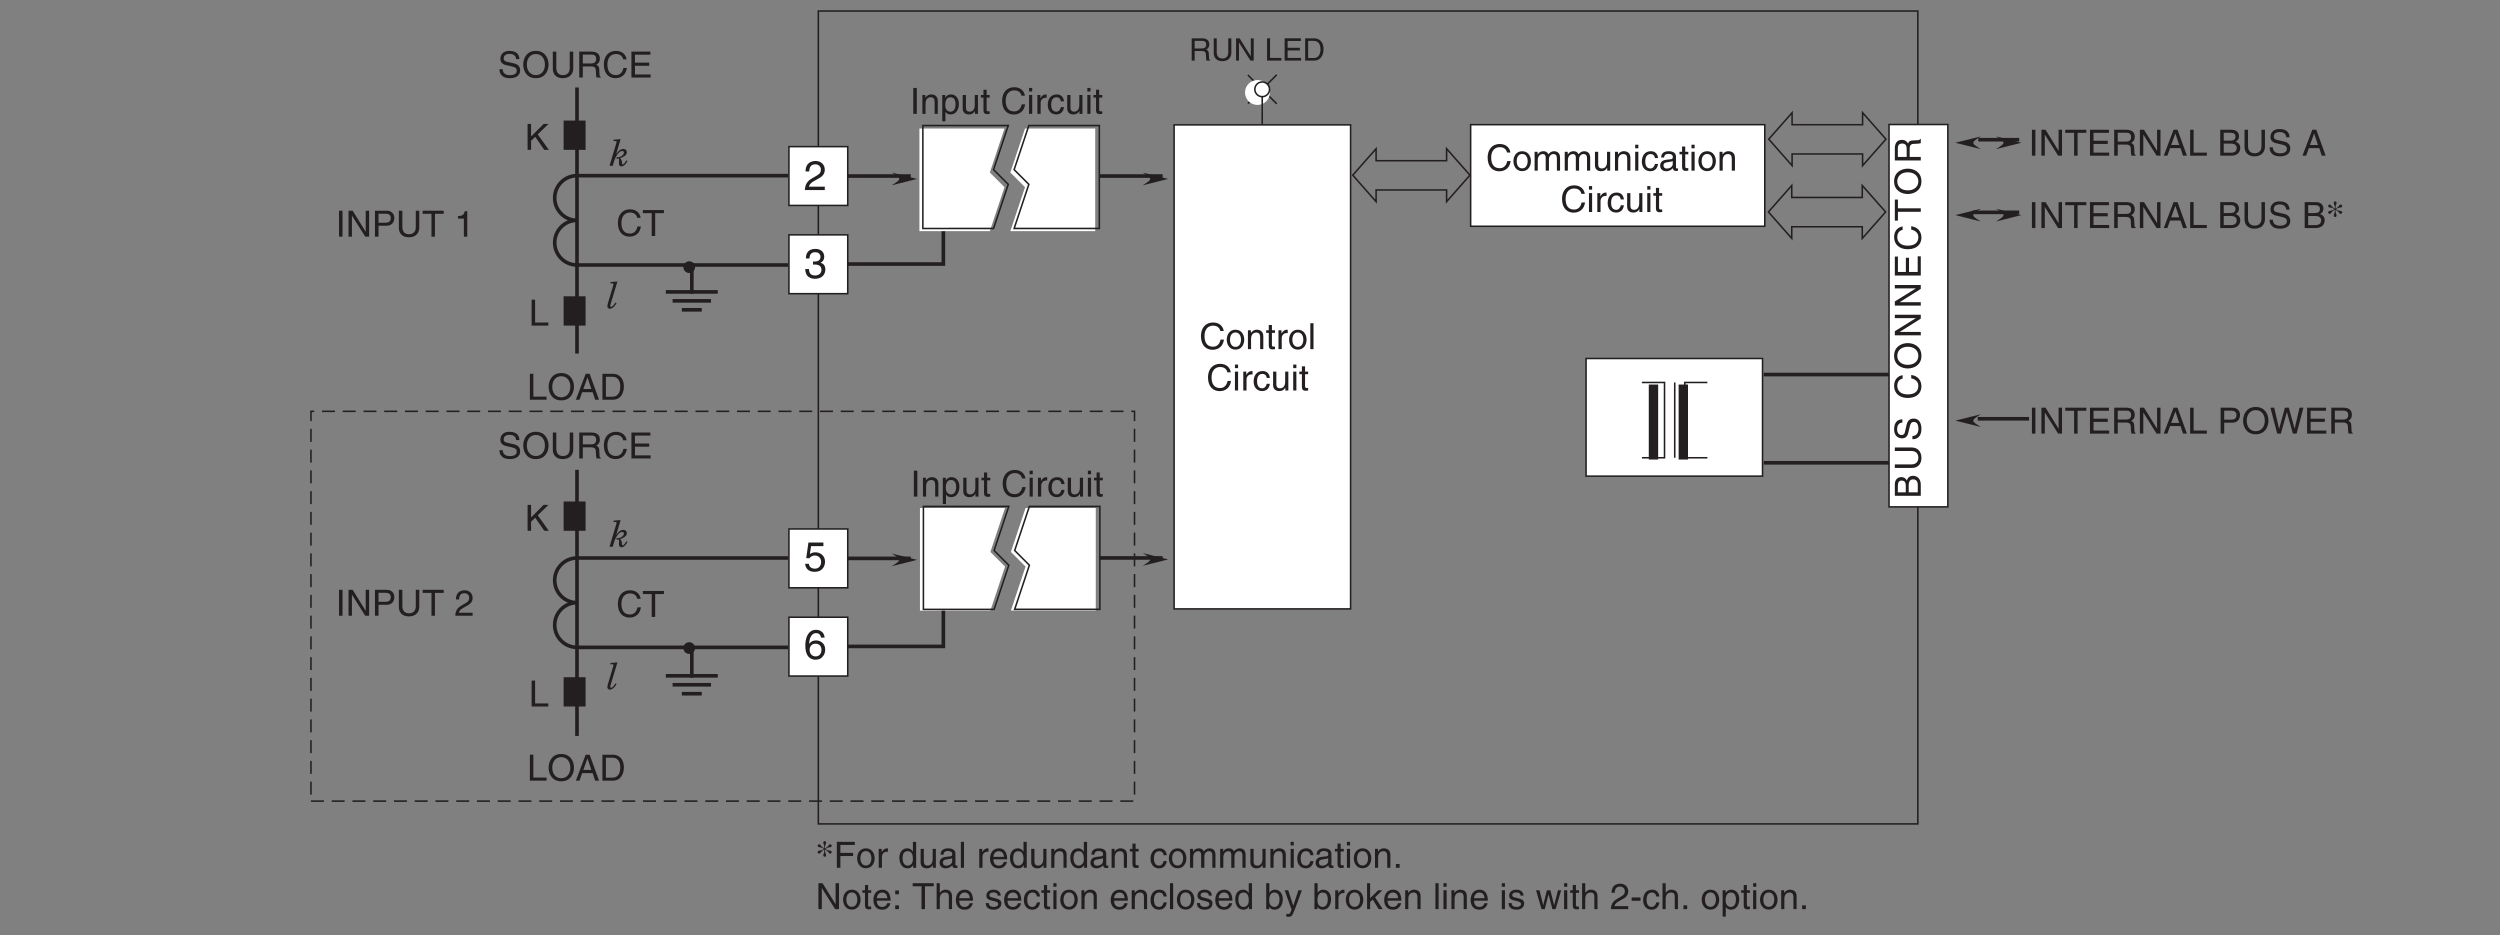<?xml version="1.0" encoding="UTF-8"?>
<svg xmlns="http://www.w3.org/2000/svg" xmlns:xlink="http://www.w3.org/1999/xlink" width="481.89pt" height="180.32pt" viewBox="0 0 481.89 180.32" version="1.2">
<rect x="0" y="0" width="481.89" height="180.32" fill="#808080" stroke="none"/>
<defs>
<g>
<symbol overflow="visible" id="glyph0-0">
<path style="stroke:none;" d="M 0 0 L 3.484 0 L 3.484 -4.875 L 0 -4.875 Z M 1.734 -2.75 L 0.562 -4.531 L 2.922 -4.531 Z M 1.953 -2.438 L 3.141 -4.219 L 3.141 -0.656 Z M 0.562 -0.344 L 1.734 -2.125 L 2.922 -0.344 Z M 0.344 -4.219 L 1.531 -2.438 L 0.344 -0.656 Z M 0.344 -4.219 "/>
</symbol>
<symbol overflow="visible" id="glyph0-1">
<path style="stroke:none;" d="M 1.312 -5 L 0.641 -5 L 0.641 0 L 1.312 0 Z M 1.312 -5 "/>
</symbol>
<symbol overflow="visible" id="glyph0-2">
<path style="stroke:none;" d="M 3.844 -0.969 L 3.828 -0.969 L 1.328 -5 L 0.531 -5 L 0.531 0 L 1.188 0 L 1.188 -4.047 L 1.203 -4.047 L 3.75 0 L 4.5 0 L 4.5 -5 L 3.844 -5 Z M 3.844 -0.969 "/>
</symbol>
<symbol overflow="visible" id="glyph0-3">
<path style="stroke:none;" d="M 1.281 -4.422 L 2.641 -4.422 C 3.203 -4.422 3.641 -4.219 3.641 -3.594 C 3.641 -2.906 3.219 -2.688 2.625 -2.688 L 1.281 -2.688 Z M 1.281 -2.109 L 2.844 -2.109 C 3.938 -2.109 4.328 -2.906 4.328 -3.594 C 4.328 -4.406 3.781 -5 2.844 -5 L 0.594 -5 L 0.594 0 L 1.281 0 Z M 1.281 -2.109 "/>
</symbol>
<symbol overflow="visible" id="glyph0-4">
<path style="stroke:none;" d="M 3.812 -5 L 3.812 -1.844 C 3.812 -0.75 3.109 -0.469 2.5 -0.469 C 1.891 -0.469 1.219 -0.766 1.219 -1.859 L 1.219 -5 L 0.547 -5 L 0.547 -1.672 C 0.547 -0.734 1.125 0.125 2.469 0.125 C 3.844 0.125 4.484 -0.734 4.484 -1.75 L 4.484 -5 Z M 3.812 -5 "/>
</symbol>
<symbol overflow="visible" id="glyph0-5">
<path style="stroke:none;" d="M 0.094 -4.406 L 1.797 -4.406 L 1.797 0 L 2.469 0 L 2.469 -4.406 L 4.156 -4.406 L 4.156 -5 L 0.094 -5 Z M 0.094 -4.406 "/>
</symbol>
<symbol overflow="visible" id="glyph0-6">
<path style="stroke:none;" d=""/>
</symbol>
<symbol overflow="visible" id="glyph0-7">
<path style="stroke:none;" d="M 2.5 -4.906 L 2.016 -4.906 C 1.828 -4.094 1.5 -4.016 0.703 -3.969 L 0.703 -3.484 L 1.844 -3.484 L 1.844 0 L 2.5 0 Z M 2.5 -4.906 "/>
</symbol>
<symbol overflow="visible" id="glyph0-8">
<path style="stroke:none;" d="M 0.922 -3.141 C 0.938 -3.484 0.984 -4.344 1.906 -4.344 C 2.625 -4.344 2.875 -3.859 2.875 -3.469 C 2.875 -2.828 2.5 -2.625 1.984 -2.328 L 1.328 -1.938 C 0.672 -1.562 0.219 -1.016 0.188 0 L 3.531 0 L 3.531 -0.578 L 0.875 -0.578 C 0.906 -0.766 1.047 -1.156 1.719 -1.516 L 2.219 -1.797 C 2.953 -2.188 3.531 -2.562 3.531 -3.438 C 3.531 -4.344 2.844 -4.906 2 -4.906 C 1.469 -4.906 0.312 -4.734 0.312 -3.141 Z M 0.922 -3.141 "/>
</symbol>
<symbol overflow="visible" id="glyph0-9">
<path style="stroke:none;" d="M 3.422 -2.484 C 3.422 -3.516 2.703 -3.75 2.141 -3.75 C 1.516 -3.75 1.172 -3.328 1.047 -3.125 L 1.031 -3.125 L 1.031 -3.641 L 0.453 -3.641 L 0.453 0 L 1.062 0 L 1.062 -1.984 C 1.062 -2.969 1.672 -3.203 2.031 -3.203 C 2.625 -3.203 2.812 -2.875 2.812 -2.25 L 2.812 0 L 3.422 0 Z M 3.422 -2.484 "/>
</symbol>
<symbol overflow="visible" id="glyph0-10">
<path style="stroke:none;" d="M 0.984 -1.656 C 0.984 -2.25 1.094 -3.203 1.969 -3.203 C 2.922 -3.203 2.969 -2.297 2.969 -1.828 C 2.969 -1.031 2.656 -0.422 1.984 -0.422 C 1.594 -0.422 0.984 -0.688 0.984 -1.656 Z M 0.406 1.438 L 1.016 1.438 L 1.016 -0.391 L 1.031 -0.391 C 1.188 -0.125 1.516 0.109 2 0.109 C 3.234 0.109 3.609 -1.062 3.609 -1.938 C 3.609 -2.953 3.047 -3.75 2.078 -3.75 C 1.422 -3.75 1.141 -3.344 1 -3.125 L 0.984 -3.125 L 0.984 -3.641 L 0.406 -3.641 Z M 0.406 1.438 "/>
</symbol>
<symbol overflow="visible" id="glyph0-11">
<path style="stroke:none;" d="M 3.406 0 L 3.406 -3.641 L 2.797 -3.641 L 2.797 -1.641 C 2.797 -1.109 2.562 -0.422 1.797 -0.422 C 1.391 -0.422 1.094 -0.625 1.094 -1.219 L 1.094 -3.641 L 0.469 -3.641 L 0.469 -1.031 C 0.469 -0.156 1.125 0.109 1.656 0.109 C 2.25 0.109 2.562 -0.125 2.812 -0.547 L 2.828 -0.531 L 2.828 0 Z M 3.406 0 "/>
</symbol>
<symbol overflow="visible" id="glyph0-12">
<path style="stroke:none;" d="M 1.797 -3.141 L 1.797 -3.641 L 1.203 -3.641 L 1.203 -4.656 L 0.594 -4.656 L 0.594 -3.641 L 0.094 -3.641 L 0.094 -3.141 L 0.594 -3.141 L 0.594 -0.734 C 0.594 -0.297 0.719 0.047 1.328 0.047 C 1.391 0.047 1.562 0.016 1.797 0 L 1.797 -0.484 L 1.578 -0.484 C 1.453 -0.484 1.203 -0.484 1.203 -0.766 L 1.203 -3.141 Z M 1.797 -3.141 "/>
</symbol>
<symbol overflow="visible" id="glyph0-13">
<path style="stroke:none;" d="M 4.703 -3.5 C 4.594 -4.328 3.938 -5.141 2.641 -5.141 C 1.188 -5.141 0.312 -4.062 0.312 -2.531 C 0.312 -0.609 1.422 0.125 2.562 0.125 C 2.938 0.125 4.469 0.047 4.75 -1.844 L 4.094 -1.844 C 3.859 -0.672 3.094 -0.469 2.656 -0.469 C 1.422 -0.469 1 -1.375 1 -2.547 C 1 -3.875 1.734 -4.531 2.641 -4.531 C 3.125 -4.531 3.859 -4.375 4.047 -3.5 Z M 4.703 -3.5 "/>
</symbol>
<symbol overflow="visible" id="glyph0-14">
<path style="stroke:none;" d="M 1.078 -3.641 L 0.469 -3.641 L 0.469 0 L 1.078 0 Z M 1.078 -4.312 L 1.078 -5 L 0.469 -5 L 0.469 -4.312 Z M 1.078 -4.312 "/>
</symbol>
<symbol overflow="visible" id="glyph0-15">
<path style="stroke:none;" d="M 1.156 -2.125 C 1.156 -2.641 1.516 -3.094 2.078 -3.094 L 2.312 -3.094 L 2.312 -3.734 C 2.266 -3.75 2.234 -3.75 2.156 -3.75 C 1.688 -3.75 1.375 -3.469 1.125 -3.031 L 1.109 -3.031 L 1.109 -3.641 L 0.531 -3.641 L 0.531 0 L 1.156 0 Z M 1.156 -2.125 "/>
</symbol>
<symbol overflow="visible" id="glyph0-16">
<path style="stroke:none;" d="M 3.328 -2.422 C 3.281 -3.047 2.906 -3.75 1.953 -3.75 C 0.75 -3.75 0.203 -2.844 0.203 -1.719 C 0.203 -0.672 0.812 0.109 1.844 0.109 C 2.906 0.109 3.266 -0.703 3.328 -1.297 L 2.734 -1.297 C 2.625 -0.734 2.266 -0.422 1.859 -0.422 C 1.016 -0.422 0.859 -1.203 0.859 -1.828 C 0.859 -2.469 1.109 -3.203 1.875 -3.203 C 2.391 -3.203 2.656 -2.906 2.734 -2.422 Z M 3.328 -2.422 "/>
</symbol>
<symbol overflow="visible" id="glyph0-17">
<path style="stroke:none;" d="M 0.25 -1.828 C 0.25 -0.891 0.781 0.094 1.938 0.094 C 3.094 0.094 3.625 -0.891 3.625 -1.828 C 3.625 -2.766 3.094 -3.75 1.938 -3.75 C 0.781 -3.75 0.25 -2.766 0.25 -1.828 Z M 0.875 -1.828 C 0.875 -2.312 1.062 -3.219 1.938 -3.219 C 2.812 -3.219 3 -2.312 3 -1.828 C 3 -1.344 2.812 -0.438 1.938 -0.438 C 1.062 -0.438 0.875 -1.344 0.875 -1.828 Z M 0.875 -1.828 "/>
</symbol>
<symbol overflow="visible" id="glyph0-18">
<path style="stroke:none;" d="M 1.078 -5 L 0.469 -5 L 0.469 0 L 1.078 0 Z M 1.078 -5 "/>
</symbol>
<symbol overflow="visible" id="glyph0-19">
<path style="stroke:none;" d="M 0.453 0 L 1.062 0 L 1.062 -1.984 C 1.062 -2.969 1.672 -3.203 2.031 -3.203 C 2.484 -3.203 2.594 -2.828 2.594 -2.516 L 2.594 0 L 3.219 0 L 3.219 -2.219 C 3.219 -2.703 3.547 -3.203 4.062 -3.203 C 4.594 -3.203 4.75 -2.859 4.75 -2.359 L 4.75 0 L 5.359 0 L 5.359 -2.516 C 5.359 -3.547 4.625 -3.75 4.234 -3.75 C 3.672 -3.75 3.422 -3.5 3.109 -3.156 C 3.016 -3.359 2.797 -3.75 2.141 -3.75 C 1.484 -3.75 1.172 -3.328 1.047 -3.125 L 1.031 -3.125 L 1.031 -3.641 L 0.453 -3.641 Z M 0.453 0 "/>
</symbol>
<symbol overflow="visible" id="glyph0-20">
<path style="stroke:none;" d="M 1 -2.531 C 1.031 -2.812 1.141 -3.234 1.828 -3.234 C 2.406 -3.234 2.688 -3.031 2.688 -2.641 C 2.688 -2.281 2.516 -2.234 2.375 -2.219 L 1.359 -2.094 C 0.344 -1.969 0.25 -1.25 0.25 -0.953 C 0.25 -0.328 0.719 0.109 1.391 0.109 C 2.109 0.109 2.469 -0.234 2.703 -0.484 C 2.734 -0.203 2.812 0.062 3.359 0.062 C 3.5 0.062 3.594 0.031 3.688 0 L 3.688 -0.453 C 3.625 -0.438 3.547 -0.422 3.484 -0.422 C 3.359 -0.422 3.297 -0.484 3.297 -0.641 L 3.297 -2.734 C 3.297 -3.672 2.234 -3.75 1.938 -3.75 C 1.031 -3.75 0.453 -3.406 0.438 -2.531 Z M 2.672 -1.266 C 2.672 -0.781 2.125 -0.406 1.547 -0.406 C 1.094 -0.406 0.891 -0.641 0.891 -1.031 C 0.891 -1.5 1.359 -1.594 1.672 -1.625 C 2.422 -1.734 2.578 -1.781 2.672 -1.859 Z M 2.672 -1.266 "/>
</symbol>
<symbol overflow="visible" id="glyph0-21">
<path style="stroke:none;" d="M 4.297 -0.594 L 1.281 -0.594 L 1.281 -2.266 L 4.016 -2.266 L 4.016 -2.875 L 1.281 -2.875 L 1.281 -4.406 L 4.25 -4.406 L 4.25 -5 L 0.594 -5 L 0.594 0 L 4.297 0 Z M 4.297 -0.594 "/>
</symbol>
<symbol overflow="visible" id="glyph0-22">
<path style="stroke:none;" d="M 1.297 -2.141 L 2.922 -2.141 C 3.734 -2.141 3.812 -1.672 3.812 -1.25 C 3.812 -1.062 3.844 -0.312 3.938 0 L 4.766 0 L 4.766 -0.109 C 4.562 -0.234 4.516 -0.328 4.516 -0.609 L 4.469 -1.516 C 4.453 -2.219 4.156 -2.344 3.875 -2.453 C 4.188 -2.641 4.578 -2.922 4.578 -3.656 C 4.578 -4.719 3.75 -5 2.922 -5 L 0.609 -5 L 0.609 0 L 1.297 0 Z M 1.297 -4.422 L 2.969 -4.422 C 3.312 -4.422 3.875 -4.359 3.875 -3.594 C 3.875 -2.844 3.359 -2.719 2.859 -2.719 L 1.297 -2.719 Z M 1.297 -4.422 "/>
</symbol>
<symbol overflow="visible" id="glyph0-23">
<path style="stroke:none;" d="M 3.328 -1.453 L 3.812 0 L 4.562 0 L 2.75 -5 L 1.984 -5 L 0.094 0 L 0.797 0 L 1.312 -1.453 Z M 1.531 -2.062 L 2.328 -4.266 L 2.344 -4.266 L 3.078 -2.062 Z M 1.531 -2.062 "/>
</symbol>
<symbol overflow="visible" id="glyph0-24">
<path style="stroke:none;" d="M 1.203 -5 L 0.531 -5 L 0.531 0 L 3.75 0 L 3.75 -0.594 L 1.203 -0.594 Z M 1.203 -5 "/>
</symbol>
<symbol overflow="visible" id="glyph0-25">
<path style="stroke:none;" d="M 4.453 -2.5 C 4.453 -1.328 3.797 -0.469 2.703 -0.469 C 1.625 -0.469 0.969 -1.328 0.969 -2.5 C 0.969 -3.672 1.625 -4.531 2.703 -4.531 C 3.797 -4.531 4.453 -3.672 4.453 -2.5 Z M 5.156 -2.5 C 5.156 -3.578 4.578 -5.141 2.703 -5.141 C 0.844 -5.141 0.266 -3.578 0.266 -2.5 C 0.266 -1.422 0.844 0.125 2.703 0.125 C 4.578 0.125 5.156 -1.422 5.156 -2.5 Z M 5.156 -2.5 "/>
</symbol>
<symbol overflow="visible" id="glyph0-26">
<path style="stroke:none;" d="M 3.281 -4.141 L 3.297 -4.141 L 4.438 0 L 5.156 0 L 6.469 -5 L 5.719 -5 L 4.781 -0.938 L 3.656 -5 L 2.906 -5 L 1.797 -0.938 L 1.781 -0.938 L 0.844 -5 L 0.109 -5 L 1.422 0 L 2.125 0 Z M 3.281 -4.141 "/>
</symbol>
<symbol overflow="visible" id="glyph0-27">
<path style="stroke:none;" d="M 1.188 -4.422 L 2.422 -4.422 C 3.172 -4.422 3.453 -4.156 3.453 -3.688 C 3.453 -3.078 3.062 -2.891 2.406 -2.891 L 1.188 -2.891 Z M 0.516 0 L 2.672 0 C 3.781 0 4.375 -0.672 4.375 -1.484 C 4.375 -2.328 3.797 -2.562 3.469 -2.703 C 4.016 -2.953 4.125 -3.422 4.125 -3.75 C 4.125 -4.422 3.656 -5 2.719 -5 L 0.516 -5 Z M 1.188 -2.328 L 2.516 -2.328 C 3.078 -2.328 3.688 -2.188 3.688 -1.484 C 3.688 -0.938 3.344 -0.578 2.641 -0.578 L 1.188 -0.578 Z M 1.188 -2.328 "/>
</symbol>
<symbol overflow="visible" id="glyph0-28">
<path style="stroke:none;" d="M 4.188 -3.547 C 4.156 -4.094 3.984 -5.141 2.234 -5.141 C 1.016 -5.141 0.516 -4.375 0.516 -3.594 C 0.516 -2.719 1.25 -2.484 1.578 -2.406 L 2.594 -2.172 C 3.422 -1.984 3.672 -1.812 3.672 -1.297 C 3.672 -0.578 2.844 -0.453 2.359 -0.453 C 1.719 -0.453 0.969 -0.703 0.969 -1.609 L 0.344 -1.609 C 0.344 -1.156 0.422 -0.734 0.844 -0.344 C 1.078 -0.141 1.438 0.125 2.359 0.125 C 3.219 0.125 4.328 -0.188 4.328 -1.375 C 4.328 -2.172 3.828 -2.562 3.188 -2.719 L 1.75 -3.047 C 1.469 -3.109 1.156 -3.25 1.156 -3.672 C 1.156 -4.438 1.875 -4.562 2.312 -4.562 C 2.875 -4.562 3.516 -4.312 3.547 -3.547 Z M 4.188 -3.547 "/>
</symbol>
<symbol overflow="visible" id="glyph0-29">
<path style="stroke:none;" d="M 1.281 -2.266 L 3.734 -2.266 L 3.734 -2.875 L 1.281 -2.875 L 1.281 -4.406 L 4.062 -4.406 L 4.062 -5 L 0.594 -5 L 0.594 0 L 1.281 0 Z M 1.281 -2.266 "/>
</symbol>
<symbol overflow="visible" id="glyph0-30">
<path style="stroke:none;" d="M 3.484 -5 L 2.859 -5 L 2.859 -3.172 L 2.844 -3.125 C 2.703 -3.344 2.422 -3.75 1.766 -3.75 C 0.797 -3.75 0.25 -2.953 0.25 -1.938 C 0.25 -1.062 0.609 0.109 1.844 0.109 C 2.203 0.109 2.625 0 2.891 -0.5 L 2.906 -0.5 L 2.906 0 L 3.484 0 Z M 0.875 -1.828 C 0.875 -2.297 0.922 -3.203 1.875 -3.203 C 2.766 -3.203 2.859 -2.25 2.859 -1.656 C 2.859 -0.688 2.25 -0.422 1.859 -0.422 C 1.188 -0.422 0.875 -1.031 0.875 -1.828 Z M 0.875 -1.828 "/>
</symbol>
<symbol overflow="visible" id="glyph0-31">
<path style="stroke:none;" d="M 2.938 -1.141 C 2.906 -0.875 2.578 -0.422 2 -0.422 C 1.297 -0.422 0.938 -0.859 0.938 -1.625 L 3.594 -1.625 C 3.594 -2.906 3.078 -3.75 2.031 -3.75 C 0.828 -3.75 0.281 -2.844 0.281 -1.719 C 0.281 -0.672 0.891 0.109 1.906 0.109 C 2.5 0.109 2.734 -0.031 2.906 -0.141 C 3.359 -0.453 3.531 -0.969 3.547 -1.141 Z M 0.938 -2.109 C 0.938 -2.672 1.375 -3.203 1.938 -3.203 C 2.688 -3.203 2.922 -2.672 2.969 -2.109 Z M 0.938 -2.109 "/>
</symbol>
<symbol overflow="visible" id="glyph0-32">
<path style="stroke:none;" d="M 1.328 -0.734 L 0.609 -0.734 L 0.609 0 L 1.328 0 Z M 1.328 -0.734 "/>
</symbol>
<symbol overflow="visible" id="glyph0-33">
<path style="stroke:none;" d="M 1.328 -0.734 L 0.609 -0.734 L 0.609 0 L 1.328 0 Z M 1.328 -3.594 L 0.609 -3.594 L 0.609 -2.859 L 1.328 -2.859 Z M 1.328 -3.594 "/>
</symbol>
<symbol overflow="visible" id="glyph0-34">
<path style="stroke:none;" d="M 3.422 -2.484 C 3.422 -3.516 2.703 -3.75 2.141 -3.75 C 1.562 -3.75 1.25 -3.391 1.078 -3.156 L 1.062 -3.156 L 1.062 -5 L 0.453 -5 L 0.453 0 L 1.062 0 L 1.062 -1.984 C 1.062 -2.906 1.578 -3.203 2.078 -3.203 C 2.672 -3.203 2.812 -2.875 2.812 -2.391 L 2.812 0 L 3.422 0 Z M 3.422 -2.484 "/>
</symbol>
<symbol overflow="visible" id="glyph0-35">
<path style="stroke:none;" d="M 3.109 -2.609 C 3.109 -2.781 3.031 -3.75 1.719 -3.75 C 1 -3.75 0.344 -3.391 0.344 -2.578 C 0.344 -2.078 0.672 -1.828 1.188 -1.703 L 1.891 -1.531 C 2.422 -1.391 2.625 -1.297 2.625 -1 C 2.625 -0.594 2.219 -0.422 1.781 -0.422 C 0.922 -0.422 0.844 -0.891 0.812 -1.172 L 0.219 -1.172 C 0.25 -0.734 0.344 0.109 1.797 0.109 C 2.609 0.109 3.234 -0.344 3.234 -1.094 C 3.234 -1.594 2.969 -1.875 2.203 -2.062 L 1.594 -2.219 C 1.125 -2.328 0.938 -2.406 0.938 -2.703 C 0.938 -3.156 1.469 -3.219 1.656 -3.219 C 2.438 -3.219 2.516 -2.844 2.516 -2.609 Z M 3.109 -2.609 "/>
</symbol>
<symbol overflow="visible" id="glyph0-36">
<path style="stroke:none;" d="M 0.984 0 L 0.984 -0.453 L 1 -0.453 C 1.125 -0.25 1.375 0.109 2 0.109 C 3.234 0.109 3.609 -1.062 3.609 -1.938 C 3.609 -2.953 3.047 -3.75 2.078 -3.75 C 1.656 -3.75 1.297 -3.562 1.031 -3.188 L 1.016 -3.188 L 1.016 -5 L 0.406 -5 L 0.406 0 Z M 2.969 -1.828 C 2.969 -1.031 2.656 -0.422 1.984 -0.422 C 1.594 -0.422 0.984 -0.688 0.984 -1.656 C 0.984 -2.25 1.094 -3.203 1.969 -3.203 C 2.922 -3.203 2.969 -2.297 2.969 -1.828 Z M 2.969 -1.828 "/>
</symbol>
<symbol overflow="visible" id="glyph0-37">
<path style="stroke:none;" d="M 1.75 -0.672 L 1.734 -0.672 L 0.781 -3.641 L 0.078 -3.641 L 1.422 0.094 C 1.141 0.844 1.094 0.938 0.781 0.938 C 0.609 0.938 0.484 0.906 0.406 0.875 L 0.406 1.438 C 0.516 1.469 0.578 1.484 0.672 1.484 C 1.453 1.484 1.516 1.406 2.094 -0.062 C 2.562 -1.266 2.984 -2.453 3.406 -3.641 L 2.734 -3.641 Z M 1.75 -0.672 "/>
</symbol>
<symbol overflow="visible" id="glyph0-38">
<path style="stroke:none;" d="M 2.016 -2.281 L 3.406 -3.641 L 2.625 -3.641 L 1.062 -2.109 L 1.062 -5 L 0.469 -5 L 0.469 0 L 1.062 0 L 1.062 -1.375 L 1.562 -1.844 L 2.703 0 L 3.484 0 Z M 2.016 -2.281 "/>
</symbol>
<symbol overflow="visible" id="glyph0-39">
<path style="stroke:none;" d="M 2.5 -2.828 L 2.516 -2.828 L 3.25 0 L 3.875 0 L 4.938 -3.641 L 4.328 -3.641 L 3.594 -0.781 L 3.578 -0.781 L 2.859 -3.641 L 2.188 -3.641 L 1.484 -0.781 L 1.469 -0.781 L 0.766 -3.641 L 0.094 -3.641 L 1.156 0 L 1.781 0 Z M 2.5 -2.828 "/>
</symbol>
<symbol overflow="visible" id="glyph0-40">
<path style="stroke:none;" d="M 2.016 -2.25 L 0.312 -2.25 L 0.312 -1.609 L 2.016 -1.609 Z M 2.016 -2.25 "/>
</symbol>
<symbol overflow="visible" id="glyph0-41">
<path style="stroke:none;" d="M 0.562 0 L 2.562 0 C 4.203 0 4.703 -1.453 4.703 -2.578 C 4.703 -4.016 3.891 -5 2.594 -5 L 0.562 -5 Z M 1.234 -4.422 L 2.5 -4.422 C 3.422 -4.422 4 -3.797 4 -2.531 C 4 -1.266 3.422 -0.578 2.547 -0.578 L 1.234 -0.578 Z M 1.234 -4.422 "/>
</symbol>
<symbol overflow="visible" id="glyph0-42">
<path style="stroke:none;" d="M 1.203 -1.75 L 2 -2.516 L 3.75 0 L 4.625 0 L 2.484 -2.984 L 4.562 -5 L 3.625 -5 L 1.203 -2.578 L 1.203 -5 L 0.531 -5 L 0.531 0 L 1.203 0 Z M 1.203 -1.75 "/>
</symbol>
<symbol overflow="visible" id="glyph1-0">
<path style="stroke:none;" d="M 0 0 L 3.984 0 L 3.984 -5.578 L 0 -5.578 Z M 1.984 -3.141 L 0.641 -5.172 L 3.344 -5.172 Z M 2.234 -2.781 L 3.578 -4.828 L 3.578 -0.75 Z M 0.641 -0.391 L 1.984 -2.438 L 3.344 -0.391 Z M 0.391 -4.828 L 1.75 -2.781 L 0.391 -0.75 Z M 0.391 -4.828 "/>
</symbol>
<symbol overflow="visible" id="glyph1-1">
<path style="stroke:none;" d="M 1.047 -3.594 C 1.078 -3.984 1.125 -4.969 2.188 -4.969 C 3 -4.969 3.297 -4.406 3.297 -3.953 C 3.297 -3.234 2.859 -3 2.266 -2.656 L 1.516 -2.219 C 0.766 -1.781 0.25 -1.156 0.203 0 L 4.047 0 L 4.047 -0.656 L 1 -0.656 C 1.031 -0.875 1.188 -1.312 1.953 -1.734 L 2.547 -2.062 C 3.375 -2.5 4.047 -2.922 4.047 -3.922 C 4.047 -4.969 3.266 -5.609 2.281 -5.609 C 1.688 -5.609 0.344 -5.422 0.344 -3.594 Z M 1.047 -3.594 "/>
</symbol>
<symbol overflow="visible" id="glyph1-2">
<path style="stroke:none;" d="M 1.781 -2.578 C 1.891 -2.578 2 -2.594 2.109 -2.594 C 2.578 -2.594 3.406 -2.5 3.406 -1.562 C 3.406 -0.922 2.906 -0.484 2.188 -0.484 C 1.141 -0.484 1.016 -1.188 1 -1.719 L 0.266 -1.719 C 0.312 -1.062 0.484 -0.422 1.109 -0.094 C 1.375 0.047 1.734 0.156 2.141 0.156 C 3.562 0.156 4.156 -0.734 4.156 -1.656 C 4.156 -2.406 3.766 -2.781 3.234 -2.953 L 3.234 -2.969 C 3.531 -3.062 3.938 -3.406 3.938 -4.125 C 3.938 -4.984 3.297 -5.609 2.219 -5.609 C 0.734 -5.609 0.406 -4.594 0.406 -3.766 L 1.094 -3.766 C 1.125 -4.156 1.188 -4.969 2.188 -4.969 C 3.016 -4.969 3.219 -4.422 3.219 -4.094 C 3.219 -3.391 2.688 -3.172 2.156 -3.172 C 2.031 -3.172 1.906 -3.172 1.781 -3.188 Z M 1.781 -2.578 "/>
</symbol>
<symbol overflow="visible" id="glyph1-3">
<path style="stroke:none;" d="M 1.406 -4.797 L 3.781 -4.797 L 3.781 -5.484 L 0.891 -5.484 L 0.469 -2.484 L 1.062 -2.453 C 1.328 -2.781 1.703 -2.984 2.109 -2.984 C 2.797 -2.984 3.344 -2.547 3.344 -1.734 C 3.344 -1.031 2.891 -0.453 2.172 -0.453 C 1.531 -0.453 1.047 -0.734 0.984 -1.391 L 0.25 -1.391 C 0.391 -0.141 1.328 0.156 2.062 0.156 C 3.812 0.156 4.094 -1.188 4.094 -1.812 C 4.094 -2.969 3.156 -3.609 2.25 -3.609 C 1.75 -3.609 1.406 -3.438 1.172 -3.266 Z M 1.406 -4.797 "/>
</symbol>
<symbol overflow="visible" id="glyph1-4">
<path style="stroke:none;" d="M 4.016 -4.109 C 3.938 -5.25 3.016 -5.609 2.375 -5.609 C 0.703 -5.609 0.297 -3.828 0.297 -2.609 C 0.297 -1.875 0.391 -1.188 0.734 -0.656 C 1.125 -0.047 1.75 0.156 2.172 0.156 C 2.969 0.156 3.297 -0.062 3.594 -0.391 C 3.969 -0.812 4.125 -1.219 4.125 -1.797 C 4.125 -3.125 3.062 -3.562 2.375 -3.562 C 1.609 -3.562 1.219 -3.188 1.047 -2.891 L 1.031 -2.906 C 1.031 -3.484 1.266 -4.969 2.359 -4.969 C 2.969 -4.969 3.234 -4.609 3.328 -4.109 Z M 1.125 -1.719 C 1.125 -2.375 1.5 -2.938 2.266 -2.938 C 3.141 -2.938 3.406 -2.25 3.406 -1.766 C 3.406 -1 2.969 -0.484 2.297 -0.484 C 1.484 -0.484 1.125 -1.125 1.125 -1.719 Z M 1.125 -1.719 "/>
</symbol>
<symbol overflow="visible" id="glyph2-0">
<path style="stroke:none;" d="M 0 0 L 2.984 0 L 2.984 -4.188 L 0 -4.188 Z M 1.5 -2.359 L 0.484 -3.891 L 2.516 -3.891 Z M 1.672 -2.094 L 2.688 -3.625 L 2.688 -0.562 Z M 0.484 -0.297 L 1.5 -1.828 L 2.516 -0.297 Z M 0.297 -3.625 L 1.312 -2.094 L 0.297 -0.562 Z M 0.297 -3.625 "/>
</symbol>
<symbol overflow="visible" id="glyph2-1">
<path style="stroke:none;" d="M 1.109 -1.844 L 2.516 -1.844 C 3.203 -1.844 3.281 -1.438 3.281 -1.078 C 3.281 -0.922 3.297 -0.266 3.375 0 L 4.094 0 L 4.094 -0.094 C 3.906 -0.203 3.891 -0.281 3.875 -0.531 L 3.844 -1.297 C 3.812 -1.906 3.578 -2.016 3.328 -2.109 C 3.609 -2.281 3.922 -2.5 3.922 -3.141 C 3.922 -4.047 3.219 -4.297 2.516 -4.297 L 0.531 -4.297 L 0.531 0 L 1.109 0 Z M 1.109 -3.797 L 2.562 -3.797 C 2.844 -3.797 3.328 -3.75 3.328 -3.078 C 3.328 -2.453 2.875 -2.344 2.453 -2.344 L 1.109 -2.344 Z M 1.109 -3.797 "/>
</symbol>
<symbol overflow="visible" id="glyph2-2">
<path style="stroke:none;" d="M 3.266 -4.297 L 3.266 -1.578 C 3.266 -0.641 2.672 -0.406 2.141 -0.406 C 1.625 -0.406 1.047 -0.656 1.047 -1.594 L 1.047 -4.297 L 0.469 -4.297 L 0.469 -1.438 C 0.469 -0.625 0.969 0.109 2.125 0.109 C 3.297 0.109 3.859 -0.625 3.859 -1.516 L 3.859 -4.297 Z M 3.266 -4.297 "/>
</symbol>
<symbol overflow="visible" id="glyph2-3">
<path style="stroke:none;" d="M 3.297 -0.828 L 1.141 -4.297 L 0.453 -4.297 L 0.453 0 L 1.016 0 L 1.016 -3.469 L 1.031 -3.469 L 3.219 0 L 3.859 0 L 3.859 -4.297 L 3.297 -4.297 Z M 3.297 -0.828 "/>
</symbol>
<symbol overflow="visible" id="glyph2-4">
<path style="stroke:none;" d=""/>
</symbol>
<symbol overflow="visible" id="glyph2-5">
<path style="stroke:none;" d="M 1.031 -4.297 L 0.453 -4.297 L 0.453 0 L 3.219 0 L 3.219 -0.516 L 1.031 -0.516 Z M 1.031 -4.297 "/>
</symbol>
<symbol overflow="visible" id="glyph2-6">
<path style="stroke:none;" d="M 3.688 -0.516 L 1.094 -0.516 L 1.094 -1.953 L 3.453 -1.953 L 3.453 -2.469 L 1.094 -2.469 L 1.094 -3.781 L 3.641 -3.781 L 3.641 -4.297 L 0.516 -4.297 L 0.516 0 L 3.688 0 Z M 3.688 -0.516 "/>
</symbol>
<symbol overflow="visible" id="glyph2-7">
<path style="stroke:none;" d="M 0.484 0 L 2.203 0 C 3.609 0 4.031 -1.25 4.031 -2.203 C 4.031 -3.453 3.344 -4.297 2.219 -4.297 L 0.484 -4.297 Z M 1.062 -3.797 L 2.141 -3.797 C 2.938 -3.797 3.438 -3.25 3.438 -2.172 C 3.438 -1.094 2.938 -0.5 2.188 -0.5 L 1.062 -0.5 Z M 1.062 -3.797 "/>
</symbol>
<symbol overflow="visible" id="glyph3-0">
<path style="stroke:none;" d="M 0 0 L 0 -3.484 L -4.875 -3.484 L -4.875 0 Z M -2.75 -1.734 L -4.531 -0.562 L -4.531 -2.922 Z M -2.438 -1.953 L -4.219 -3.141 L -0.656 -3.141 Z M -0.344 -0.562 L -2.125 -1.734 L -0.344 -2.922 Z M -4.219 -0.344 L -2.438 -1.531 L -0.656 -0.344 Z M -4.219 -0.344 "/>
</symbol>
<symbol overflow="visible" id="glyph3-1">
<path style="stroke:none;" d="M -4.422 -1.188 L -4.422 -2.422 C -4.422 -3.172 -4.156 -3.453 -3.688 -3.453 C -3.078 -3.453 -2.891 -3.062 -2.891 -2.406 L -2.891 -1.188 Z M 0 -0.516 L 0 -2.672 C 0 -3.781 -0.672 -4.375 -1.484 -4.375 C -2.328 -4.375 -2.562 -3.797 -2.703 -3.469 C -2.953 -4.016 -3.422 -4.125 -3.75 -4.125 C -4.422 -4.125 -5 -3.656 -5 -2.719 L -5 -0.516 Z M -2.328 -1.188 L -2.328 -2.516 C -2.328 -3.078 -2.188 -3.688 -1.484 -3.688 C -0.938 -3.688 -0.578 -3.344 -0.578 -2.641 L -0.578 -1.188 Z M -2.328 -1.188 "/>
</symbol>
<symbol overflow="visible" id="glyph3-2">
<path style="stroke:none;" d="M -5 -3.812 L -1.844 -3.812 C -0.75 -3.812 -0.469 -3.109 -0.469 -2.5 C -0.469 -1.891 -0.766 -1.219 -1.859 -1.219 L -5 -1.219 L -5 -0.547 L -1.672 -0.547 C -0.734 -0.547 0.125 -1.125 0.125 -2.469 C 0.125 -3.844 -0.734 -4.484 -1.75 -4.484 L -5 -4.484 Z M -5 -3.812 "/>
</symbol>
<symbol overflow="visible" id="glyph3-3">
<path style="stroke:none;" d="M -3.547 -4.188 C -4.094 -4.156 -5.141 -3.984 -5.141 -2.234 C -5.141 -1.016 -4.375 -0.516 -3.594 -0.516 C -2.719 -0.516 -2.484 -1.25 -2.406 -1.578 L -2.172 -2.594 C -1.984 -3.422 -1.812 -3.672 -1.297 -3.672 C -0.578 -3.672 -0.453 -2.844 -0.453 -2.359 C -0.453 -1.719 -0.703 -0.969 -1.609 -0.969 L -1.609 -0.344 C -1.156 -0.344 -0.734 -0.422 -0.344 -0.844 C -0.141 -1.078 0.125 -1.438 0.125 -2.359 C 0.125 -3.219 -0.188 -4.328 -1.375 -4.328 C -2.172 -4.328 -2.562 -3.828 -2.719 -3.188 L -3.047 -1.75 C -3.109 -1.469 -3.25 -1.156 -3.672 -1.156 C -4.438 -1.156 -4.562 -1.875 -4.562 -2.312 C -4.562 -2.875 -4.312 -3.516 -3.547 -3.547 Z M -3.547 -4.188 "/>
</symbol>
<symbol overflow="visible" id="glyph3-4">
<path style="stroke:none;" d=""/>
</symbol>
<symbol overflow="visible" id="glyph3-5">
<path style="stroke:none;" d="M -3.5 -4.703 C -4.328 -4.594 -5.141 -3.938 -5.141 -2.641 C -5.141 -1.188 -4.062 -0.312 -2.531 -0.312 C -0.609 -0.312 0.125 -1.422 0.125 -2.562 C 0.125 -2.938 0.047 -4.469 -1.844 -4.75 L -1.844 -4.094 C -0.672 -3.859 -0.469 -3.094 -0.469 -2.656 C -0.469 -1.422 -1.375 -1 -2.547 -1 C -3.875 -1 -4.531 -1.734 -4.531 -2.641 C -4.531 -3.125 -4.375 -3.859 -3.5 -4.047 Z M -3.5 -4.703 "/>
</symbol>
<symbol overflow="visible" id="glyph3-6">
<path style="stroke:none;" d="M -2.5 -4.453 C -1.328 -4.453 -0.469 -3.797 -0.469 -2.703 C -0.469 -1.625 -1.328 -0.969 -2.5 -0.969 C -3.672 -0.969 -4.531 -1.625 -4.531 -2.703 C -4.531 -3.797 -3.672 -4.453 -2.5 -4.453 Z M -2.5 -5.156 C -3.578 -5.156 -5.141 -4.578 -5.141 -2.703 C -5.141 -0.844 -3.578 -0.266 -2.5 -0.266 C -1.422 -0.266 0.125 -0.844 0.125 -2.703 C 0.125 -4.578 -1.422 -5.156 -2.5 -5.156 Z M -2.5 -5.156 "/>
</symbol>
<symbol overflow="visible" id="glyph3-7">
<path style="stroke:none;" d="M -0.969 -3.844 L -0.969 -3.828 L -5 -1.328 L -5 -0.531 L 0 -0.531 L 0 -1.188 L -4.047 -1.188 L -4.047 -1.203 L 0 -3.75 L 0 -4.5 L -5 -4.5 L -5 -3.844 Z M -0.969 -3.844 "/>
</symbol>
<symbol overflow="visible" id="glyph3-8">
<path style="stroke:none;" d="M -0.594 -4.297 L -0.594 -1.281 L -2.266 -1.281 L -2.266 -4.016 L -2.875 -4.016 L -2.875 -1.281 L -4.406 -1.281 L -4.406 -4.25 L -5 -4.25 L -5 -0.594 L 0 -0.594 L 0 -4.297 Z M -0.594 -4.297 "/>
</symbol>
<symbol overflow="visible" id="glyph3-9">
<path style="stroke:none;" d="M -4.406 -0.094 L -4.406 -1.797 L 0 -1.797 L 0 -2.469 L -4.406 -2.469 L -4.406 -4.156 L -5 -4.156 L -5 -0.094 Z M -4.406 -0.094 "/>
</symbol>
<symbol overflow="visible" id="glyph3-10">
<path style="stroke:none;" d="M -2.141 -1.297 L -2.141 -2.922 C -2.141 -3.734 -1.672 -3.812 -1.25 -3.812 C -1.062 -3.812 -0.312 -3.844 0 -3.938 L 0 -4.766 L -0.109 -4.766 C -0.234 -4.562 -0.328 -4.516 -0.609 -4.516 L -1.516 -4.469 C -2.219 -4.453 -2.344 -4.156 -2.453 -3.875 C -2.641 -4.188 -2.922 -4.578 -3.656 -4.578 C -4.719 -4.578 -5 -3.75 -5 -2.922 L -5 -0.609 L 0 -0.609 L 0 -1.297 Z M -4.422 -1.297 L -4.422 -2.969 C -4.422 -3.312 -4.359 -3.875 -3.594 -3.875 C -2.844 -3.875 -2.719 -3.359 -2.719 -2.859 L -2.719 -1.297 Z M -4.422 -1.297 "/>
</symbol>
<symbol overflow="visible" id="glyph4-0">
<path style="stroke:none;" d="M 0 0 L 3.484 0 L 3.484 -4.875 L 0 -4.875 Z M 1.734 -2.75 L 0.562 -4.531 L 2.922 -4.531 Z M 1.953 -2.438 L 3.141 -4.219 L 3.141 -0.656 Z M 0.562 -0.344 L 1.734 -2.125 L 2.922 -0.344 Z M 0.344 -4.219 L 1.531 -2.438 L 0.344 -0.656 Z M 0.344 -4.219 "/>
</symbol>
<symbol overflow="visible" id="glyph4-1">
<path style="stroke:none;" d="M 1.344 -3.484 C 0.891 -3.219 0.391 -3.438 0.391 -3 C 0.391 -2.875 0.5 -2.734 0.688 -2.734 C 1 -2.734 0.891 -3.031 1.422 -3.375 L 1.609 -3.5 L 1.672 -3.484 L 1.672 -3.297 C 1.672 -2.812 1.469 -2.672 1.469 -2.422 C 1.469 -2.266 1.578 -2.125 1.734 -2.125 C 1.906 -2.125 2.016 -2.266 2.016 -2.422 C 2.016 -2.672 1.812 -2.812 1.812 -3.297 L 1.812 -3.484 L 1.875 -3.5 L 2.062 -3.375 C 2.594 -3.031 2.484 -2.734 2.797 -2.734 C 2.984 -2.734 3.094 -2.875 3.094 -3 C 3.094 -3.438 2.594 -3.219 2.141 -3.484 L 1.938 -3.594 L 1.938 -3.672 L 2.141 -3.797 C 2.594 -4.047 3.094 -3.828 3.094 -4.266 C 3.094 -4.391 2.984 -4.531 2.797 -4.531 C 2.484 -4.531 2.594 -4.234 2.062 -3.891 L 1.875 -3.781 L 1.812 -3.797 L 1.812 -3.984 C 1.812 -4.453 2.016 -4.594 2.016 -4.844 C 2.016 -5 1.906 -5.141 1.734 -5.141 C 1.578 -5.141 1.469 -5 1.469 -4.844 C 1.469 -4.594 1.672 -4.453 1.672 -3.984 L 1.672 -3.797 L 1.609 -3.781 L 1.422 -3.891 C 0.891 -4.234 1 -4.531 0.688 -4.531 C 0.5 -4.531 0.391 -4.391 0.391 -4.266 C 0.391 -3.828 0.891 -4.047 1.344 -3.797 L 1.547 -3.672 L 1.547 -3.594 Z M 1.344 -3.484 "/>
</symbol>
<symbol overflow="visible" id="glyph5-0">
<path style="stroke:none;" d="M 0.703 0 L 4.188 0 L 4.188 -4.875 L 0.703 -4.875 Z M 2.453 -2.75 L 1.266 -4.531 L 3.641 -4.531 Z M 2.656 -2.438 L 3.844 -4.219 L 3.844 -0.656 Z M 1.266 -0.344 L 2.453 -2.125 L 3.641 -0.344 Z M 1.062 -4.219 L 2.25 -2.438 L 1.062 -0.656 Z M 1.062 -4.219 "/>
</symbol>
<symbol overflow="visible" id="glyph5-1">
<path style="stroke:none;" d="M 0.734 -4.781 L 1.047 -4.781 C 1.203 -4.781 1.359 -4.781 1.359 -4.641 C 1.359 -4.453 1.297 -4.328 1.234 -4.109 L 0 0 L 0.641 0 C 0.984 -1.609 1.734 -2.859 2.453 -2.859 C 2.641 -2.859 2.781 -2.734 2.781 -2.547 C 2.781 -1.984 1.906 -1.641 1.781 -1.641 C 1.703 -1.641 1.609 -1.672 1.516 -1.672 C 1.422 -1.672 1.328 -1.625 1.328 -1.516 C 1.328 -1.391 1.422 -1.359 1.5 -1.359 C 1.578 -1.359 1.641 -1.406 1.719 -1.406 C 1.797 -1.406 1.844 -1.297 1.844 -1.156 C 1.844 -0.969 1.812 -0.703 1.812 -0.469 C 1.812 -0.172 1.938 0.109 2.328 0.109 C 2.844 0.109 3.266 -0.531 3.469 -0.938 L 3.266 -1.047 C 3.156 -0.891 2.781 -0.25 2.562 -0.25 C 2.438 -0.25 2.406 -0.453 2.391 -0.703 C 2.375 -0.953 2.312 -1.266 2.031 -1.484 L 2.125 -1.5 C 2.609 -1.641 3.344 -2.031 3.344 -2.578 C 3.344 -3.016 3.078 -3.25 2.656 -3.25 C 2.047 -3.25 1.609 -2.719 1.312 -2.281 L 1.297 -2.281 L 2.141 -5.141 L 0.797 -5.031 Z M 0.734 -4.781 "/>
</symbol>
<symbol overflow="visible" id="glyph5-2">
<path style="stroke:none;" d="M 0.641 -4.781 L 0.953 -4.781 C 1.094 -4.781 1.25 -4.781 1.25 -4.641 C 1.25 -4.531 1.219 -4.391 1.172 -4.234 L 0.219 -1.031 C 0.141 -0.781 0.094 -0.594 0.094 -0.375 C 0.094 -0.188 0.172 0.109 0.578 0.109 C 1.203 0.109 1.734 -0.719 1.859 -0.969 L 1.656 -1.078 C 1.516 -0.875 1.109 -0.25 0.812 -0.25 C 0.719 -0.25 0.656 -0.297 0.656 -0.422 C 0.656 -0.547 0.703 -0.766 0.781 -1.016 L 2.031 -5.141 L 0.703 -5.031 Z M 0.641 -4.781 "/>
</symbol>
</g>
</defs>
<g id="surface1">
<path style="fill:none;stroke-width:3;stroke-linecap:butt;stroke-linejoin:miter;stroke:rgb(13.73%,12.16%,12.549%);stroke-opacity:1;stroke-miterlimit:4;" d="M 1568.874 208.302 L 3688.243 208.302 L 3688.243 1775.165 L 1568.874 1775.165 Z M 1568.874 208.302 " transform="matrix(0.1,0,0,-0.1,0.85,179.643)"/>
<path style="fill:none;stroke-width:7;stroke-linecap:butt;stroke-linejoin:miter;stroke:rgb(13.73%,12.16%,12.549%);stroke-opacity:1;stroke-miterlimit:4;" d="M 1747.005 1457.095 L 1625.572 1457.095 " transform="matrix(0.1,0,0,-0.1,0.85,179.643)"/>
<path style=" stroke:none;fill-rule:nonzero;fill:rgb(13.73%,12.16%,12.549%);fill-opacity:1;" d="M 171.871 33.262 L 176.785 34.492 L 171.871 35.723 C 173.84 34.492 173.789 34.438 171.871 33.262 "/>
<path style="fill:none;stroke-width:7;stroke-linecap:butt;stroke-linejoin:miter;stroke:rgb(13.73%,12.16%,12.549%);stroke-opacity:1;stroke-miterlimit:4;" d="M 1625.925 1287.473 L 1809.858 1287.473 L 1809.858 1357.855 " transform="matrix(0.1,0,0,-0.1,0.85,179.643)"/>
<g style="fill:rgb(13.73%,12.16%,12.549%);fill-opacity:1;">
  <use xlink:href="#glyph0-1" x="64.71" y="45.616"/>
  <use xlink:href="#glyph0-2" x="66.649" y="45.616"/>
  <use xlink:href="#glyph0-3" x="71.684" y="45.616"/>
  <use xlink:href="#glyph0-4" x="76.336" y="45.616"/>
  <use xlink:href="#glyph0-5" x="81.371" y="45.616"/>
  <use xlink:href="#glyph0-6" x="85.631" y="45.616"/>
  <use xlink:href="#glyph0-7" x="87.57" y="45.616"/>
</g>
<path style="fill:none;stroke-width:3;stroke-linecap:butt;stroke-linejoin:miter;stroke:rgb(13.73%,12.16%,12.549%);stroke-opacity:1;stroke-dasharray:25,15;stroke-miterlimit:4;" d="M 590.903 252.256 L 2178.352 252.256 L 2178.352 1003.555 L 590.903 1003.555 Z M 590.903 252.256 " transform="matrix(0.1,0,0,-0.1,0.85,179.643)"/>
<path style="fill-rule:nonzero;fill:rgb(100%,100%,100%);fill-opacity:1;stroke-width:3;stroke-linecap:butt;stroke-linejoin:miter;stroke:rgb(13.73%,12.16%,12.549%);stroke-opacity:1;stroke-miterlimit:4;" d="M 1512.216 1400.437 L 1625.572 1400.437 L 1625.572 1513.792 L 1512.216 1513.792 Z M 1512.216 1400.437 " transform="matrix(0.1,0,0,-0.1,0.85,179.643)"/>
<g style="fill:rgb(13.73%,12.16%,12.549%);fill-opacity:1;">
  <use xlink:href="#glyph1-1" x="154.935" y="36.641"/>
</g>
<path style="fill-rule:nonzero;fill:rgb(100%,100%,100%);fill-opacity:1;stroke-width:3;stroke-linecap:butt;stroke-linejoin:miter;stroke:rgb(13.73%,12.16%,12.549%);stroke-opacity:1;stroke-miterlimit:4;" d="M 1512.216 1230.345 L 1625.572 1230.345 L 1625.572 1343.739 L 1512.216 1343.739 Z M 1512.216 1230.345 " transform="matrix(0.1,0,0,-0.1,0.85,179.643)"/>
<g style="fill:rgb(13.73%,12.16%,12.549%);fill-opacity:1;">
  <use xlink:href="#glyph1-2" x="154.935" y="53.585"/>
</g>
<path style="fill:none;stroke-width:7;stroke-linecap:butt;stroke-linejoin:miter;stroke:rgb(13.73%,12.16%,12.549%);stroke-opacity:1;stroke-miterlimit:4;" d="M 1747.005 720.107 L 1625.572 720.107 " transform="matrix(0.1,0,0,-0.1,0.85,179.643)"/>
<path style=" stroke:none;fill-rule:nonzero;fill:rgb(13.73%,12.16%,12.549%);fill-opacity:1;" d="M 171.871 106.688 L 176.785 107.918 L 171.871 109.145 C 173.84 107.918 173.789 107.863 171.871 106.688 "/>
<path style="fill:none;stroke-width:7;stroke-linecap:butt;stroke-linejoin:miter;stroke:rgb(13.73%,12.16%,12.549%);stroke-opacity:1;stroke-miterlimit:4;" d="M 1625.925 550.447 L 1809.858 550.447 L 1809.858 620.867 " transform="matrix(0.1,0,0,-0.1,0.85,179.643)"/>
<g style="fill:rgb(13.73%,12.16%,12.549%);fill-opacity:1;">
  <use xlink:href="#glyph0-1" x="64.71" y="118.69"/>
  <use xlink:href="#glyph0-2" x="66.649" y="118.69"/>
  <use xlink:href="#glyph0-3" x="71.684" y="118.69"/>
  <use xlink:href="#glyph0-4" x="76.336" y="118.69"/>
  <use xlink:href="#glyph0-5" x="81.371" y="118.69"/>
  <use xlink:href="#glyph0-6" x="85.631" y="118.69"/>
  <use xlink:href="#glyph0-8" x="87.57" y="118.69"/>
</g>
<path style="fill-rule:nonzero;fill:rgb(100%,100%,100%);fill-opacity:1;stroke-width:3;stroke-linecap:butt;stroke-linejoin:miter;stroke:rgb(13.73%,12.16%,12.549%);stroke-opacity:1;stroke-miterlimit:4;" d="M 1512.216 663.41 L 1625.572 663.41 L 1625.572 776.805 L 1512.216 776.805 Z M 1512.216 663.41 " transform="matrix(0.1,0,0,-0.1,0.85,179.643)"/>
<g style="fill:rgb(13.73%,12.16%,12.549%);fill-opacity:1;">
  <use xlink:href="#glyph1-3" x="154.935" y="110.066"/>
</g>
<path style="fill-rule:nonzero;fill:rgb(100%,100%,100%);fill-opacity:1;stroke-width:3;stroke-linecap:butt;stroke-linejoin:miter;stroke:rgb(13.73%,12.16%,12.549%);stroke-opacity:1;stroke-miterlimit:4;" d="M 1512.216 493.318 L 1625.572 493.318 L 1625.572 606.713 L 1512.216 606.713 Z M 1512.216 493.318 " transform="matrix(0.1,0,0,-0.1,0.85,179.643)"/>
<g style="fill:rgb(13.73%,12.16%,12.549%);fill-opacity:1;">
  <use xlink:href="#glyph1-4" x="154.935" y="127.01"/>
</g>
<path style="fill:none;stroke-width:3;stroke-linecap:butt;stroke-linejoin:miter;stroke:rgb(13.73%,12.16%,12.549%);stroke-opacity:1;stroke-miterlimit:4;" d="M 3581.749 1499.638 L 3581.749 1477.131 L 3626.762 1528.182 L 3581.749 1579.234 L 3581.749 1556.1 L 3445.848 1556.1 L 3445.848 1579.234 L 3400.874 1528.182 L 3445.848 1477.131 L 3445.848 1499.638 Z M 3581.749 1499.638 " transform="matrix(0.1,0,0,-0.1,0.85,179.643)"/>
<path style="fill:none;stroke-width:3;stroke-linecap:butt;stroke-linejoin:miter;stroke:rgb(13.73%,12.16%,12.549%);stroke-opacity:1;stroke-miterlimit:4;" d="M 2779.908 1430.236 L 2779.908 1407.73 L 2824.882 1458.781 L 2779.908 1509.793 L 2779.908 1486.698 L 2644.007 1486.698 L 2644.007 1509.793 L 2599.034 1458.781 L 2644.007 1407.73 L 2644.007 1430.236 Z M 2779.908 1430.236 " transform="matrix(0.1,0,0,-0.1,0.85,179.643)"/>
<path style="fill:none;stroke-width:3;stroke-linecap:butt;stroke-linejoin:miter;stroke:rgb(13.73%,12.16%,12.549%);stroke-opacity:1;stroke-miterlimit:4;" d="M 3581.122 1359.345 L 3581.122 1336.839 L 3626.135 1387.89 L 3581.122 1438.941 L 3581.122 1415.807 L 3445.22 1415.807 L 3445.22 1438.941 L 3400.247 1387.89 L 3445.22 1336.839 L 3445.22 1359.345 Z M 3581.122 1359.345 " transform="matrix(0.1,0,0,-0.1,0.85,179.643)"/>
<path style="fill:none;stroke-width:7;stroke-linecap:butt;stroke-linejoin:miter;stroke:rgb(13.73%,12.16%,12.549%);stroke-opacity:1;stroke-miterlimit:4;" d="M 3391.111 1074.447 L 3632.996 1074.447 " transform="matrix(0.1,0,0,-0.1,0.85,179.643)"/>
<path style="fill:none;stroke-width:7;stroke-linecap:butt;stroke-linejoin:miter;stroke:rgb(13.73%,12.16%,12.549%);stroke-opacity:1;stroke-miterlimit:4;" d="M 3391.111 904.354 L 3632.996 904.354 " transform="matrix(0.1,0,0,-0.1,0.85,179.643)"/>
<path style="fill:none;stroke-width:7;stroke-linecap:butt;stroke-linejoin:miter;stroke:rgb(13.73%,12.16%,12.549%);stroke-opacity:1;stroke-miterlimit:4;" d="M 3883.625 1527.124 L 3804.735 1527.124 " transform="matrix(0.1,0,0,-0.1,0.85,179.643)"/>
<path style=" stroke:none;fill-rule:nonzero;fill:rgb(13.73%,12.16%,12.549%);fill-opacity:1;" d="M 384.734 26.289 L 389.648 27.52 L 384.734 28.746 C 386.703 27.52 386.648 27.465 384.734 26.289 "/>
<path style="fill:none;stroke-width:7;stroke-linecap:butt;stroke-linejoin:miter;stroke:rgb(13.73%,12.16%,12.549%);stroke-opacity:1;stroke-miterlimit:4;" d="M 3883.625 1387.106 L 3794.737 1387.106 " transform="matrix(0.1,0,0,-0.1,0.85,179.643)"/>
<path style=" stroke:none;fill-rule:nonzero;fill:rgb(13.73%,12.16%,12.549%);fill-opacity:1;" d="M 384.734 40.234 L 389.648 41.465 L 384.734 42.695 C 386.703 41.465 386.648 41.41 384.734 40.234 "/>
<path style="fill:none;stroke-width:7;stroke-linecap:butt;stroke-linejoin:miter;stroke:rgb(13.73%,12.16%,12.549%);stroke-opacity:1;stroke-miterlimit:4;" d="M 3803.716 989.204 L 3902.642 989.204 " transform="matrix(0.1,0,0,-0.1,0.85,179.643)"/>
<path style=" stroke:none;fill-rule:nonzero;fill:rgb(13.73%,12.16%,12.549%);fill-opacity:1;" d="M 381.82 82.309 L 376.906 81.078 L 381.82 79.848 C 379.852 81.078 379.906 81.133 381.82 82.309 "/>
<path style=" stroke:none;fill-rule:nonzero;fill:rgb(13.73%,12.16%,12.549%);fill-opacity:1;" d="M 381.82 28.746 L 376.906 27.516 L 381.82 26.289 C 379.852 27.516 379.906 27.57 381.82 28.746 "/>
<path style=" stroke:none;fill-rule:nonzero;fill:rgb(13.73%,12.16%,12.549%);fill-opacity:1;" d="M 381.82 42.695 L 376.906 41.465 L 381.82 40.234 C 379.852 41.465 379.906 41.52 381.82 42.695 "/>
<path style="fill:none;stroke-width:7;stroke-linecap:butt;stroke-linejoin:miter;stroke:rgb(13.73%,12.16%,12.549%);stroke-opacity:1;stroke-miterlimit:4;" d="M 2232.618 1457.095 L 2111.224 1457.095 " transform="matrix(0.1,0,0,-0.1,0.85,179.643)"/>
<path style=" stroke:none;fill-rule:nonzero;fill:rgb(13.73%,12.16%,12.549%);fill-opacity:1;" d="M 220.254 33.262 L 225.168 34.492 L 220.254 35.723 C 222.223 34.492 222.168 34.438 220.254 33.262 "/>
<path style="fill:none;stroke-width:7;stroke-linecap:butt;stroke-linejoin:miter;stroke:rgb(13.73%,12.16%,12.549%);stroke-opacity:1;stroke-miterlimit:4;" d="M 2232.618 720.931 L 2111.224 720.931 " transform="matrix(0.1,0,0,-0.1,0.85,179.643)"/>
<path style=" stroke:none;fill-rule:nonzero;fill:rgb(13.73%,12.16%,12.549%);fill-opacity:1;" d="M 220.254 106.605 L 225.168 107.836 L 220.254 109.062 C 222.223 107.836 222.168 107.781 220.254 106.605 "/>
<path style=" stroke:none;fill-rule:nonzero;fill:rgb(100%,100%,100%);fill-opacity:1;" d="M 197.574 24.781 L 194.75 33.254 L 197.574 36.074 L 194.75 44.547 L 211.109 44.547 L 211.109 24.781 L 197.574 24.781 "/>
<path style="fill:none;stroke-width:3;stroke-linecap:butt;stroke-linejoin:miter;stroke:rgb(13.73%,12.16%,12.549%);stroke-opacity:1;stroke-miterlimit:4;" d="M 1974.657 1554.453 L 1946.308 1469.407 L 1974.657 1441.097 L 1946.308 1356.051 L 2110.519 1356.051 L 2110.519 1554.453 Z M 1974.657 1554.453 " transform="matrix(0.1,0,0,-0.1,0.85,179.643)"/>
<path style=" stroke:none;fill-rule:nonzero;fill:rgb(100%,100%,100%);fill-opacity:1;" d="M 190.797 44.547 L 193.621 36.074 L 190.797 33.254 L 193.621 24.781 L 177.223 24.781 L 177.223 44.551 L 190.797 44.547 "/>
<path style="fill:none;stroke-width:3;stroke-linecap:butt;stroke-linejoin:miter;stroke:rgb(13.73%,12.16%,12.549%);stroke-opacity:1;stroke-miterlimit:4;" d="M 1906.628 1356.051 L 1934.976 1441.097 L 1906.628 1469.407 L 1934.976 1554.453 L 1770.374 1554.453 L 1770.374 1356.012 Z M 1906.628 1356.051 " transform="matrix(0.1,0,0,-0.1,0.85,179.643)"/>
<g style="fill:rgb(13.73%,12.16%,12.549%);fill-opacity:1;">
  <use xlink:href="#glyph0-1" x="175.403" y="21.95"/>
  <use xlink:href="#glyph0-9" x="177.342" y="21.95"/>
  <use xlink:href="#glyph0-10" x="181.219" y="21.95"/>
  <use xlink:href="#glyph0-11" x="185.097" y="21.95"/>
  <use xlink:href="#glyph0-12" x="188.974" y="21.95"/>
  <use xlink:href="#glyph0-6" x="190.913" y="21.95"/>
  <use xlink:href="#glyph0-13" x="192.851" y="21.95"/>
  <use xlink:href="#glyph0-14" x="197.886" y="21.95"/>
  <use xlink:href="#glyph0-15" x="199.435" y="21.95"/>
  <use xlink:href="#glyph0-16" x="201.757" y="21.95"/>
  <use xlink:href="#glyph0-11" x="205.244" y="21.95"/>
  <use xlink:href="#glyph0-14" x="209.121" y="21.95"/>
  <use xlink:href="#glyph0-12" x="210.669" y="21.95"/>
</g>
<g style="fill:rgb(13.73%,12.16%,12.549%);fill-opacity:1;">
  <use xlink:href="#glyph0-1" x="175.511" y="95.724"/>
  <use xlink:href="#glyph0-9" x="177.45" y="95.724"/>
  <use xlink:href="#glyph0-10" x="181.327" y="95.724"/>
  <use xlink:href="#glyph0-11" x="185.204" y="95.724"/>
  <use xlink:href="#glyph0-12" x="189.082" y="95.724"/>
  <use xlink:href="#glyph0-6" x="191.02" y="95.724"/>
  <use xlink:href="#glyph0-13" x="192.959" y="95.724"/>
  <use xlink:href="#glyph0-14" x="197.994" y="95.724"/>
  <use xlink:href="#glyph0-15" x="199.542" y="95.724"/>
  <use xlink:href="#glyph0-16" x="201.865" y="95.724"/>
  <use xlink:href="#glyph0-11" x="205.351" y="95.724"/>
  <use xlink:href="#glyph0-14" x="209.229" y="95.724"/>
  <use xlink:href="#glyph0-12" x="210.777" y="95.724"/>
</g>
<path style=" stroke:none;fill-rule:nonzero;fill:rgb(100%,100%,100%);fill-opacity:1;" d="M 197.68 97.918 L 194.855 106.391 L 197.68 109.215 L 194.855 117.688 L 211.215 117.688 L 211.215 97.918 L 197.68 97.918 "/>
<path style="fill:none;stroke-width:3;stroke-linecap:butt;stroke-linejoin:miter;stroke:rgb(13.73%,12.16%,12.549%);stroke-opacity:1;stroke-miterlimit:4;" d="M 1975.715 820.328 L 1947.367 735.282 L 1975.715 706.933 L 1947.367 621.887 L 2111.577 621.887 L 2111.577 820.328 Z M 1975.715 820.328 " transform="matrix(0.1,0,0,-0.1,0.85,179.643)"/>
<path style=" stroke:none;fill-rule:nonzero;fill:rgb(100%,100%,100%);fill-opacity:1;" d="M 190.902 117.688 L 193.727 109.215 L 190.902 106.391 L 193.727 97.918 L 177.328 97.918 L 177.328 117.691 L 190.902 117.688 "/>
<path style="fill:none;stroke-width:3;stroke-linecap:butt;stroke-linejoin:miter;stroke:rgb(13.73%,12.16%,12.549%);stroke-opacity:1;stroke-miterlimit:4;" d="M 1907.686 621.887 L 1936.035 706.933 L 1907.686 735.282 L 1936.035 820.328 L 1771.432 820.328 L 1771.432 621.848 Z M 1907.686 621.887 " transform="matrix(0.1,0,0,-0.1,0.85,179.643)"/>
<g style="fill:rgb(13.73%,12.16%,12.549%);fill-opacity:1;">
  <use xlink:href="#glyph2-1" x="229.172" y="11.68"/>
  <use xlink:href="#glyph2-2" x="233.488" y="11.68"/>
  <use xlink:href="#glyph2-3" x="237.804" y="11.68"/>
  <use xlink:href="#glyph2-4" x="242.12" y="11.68"/>
  <use xlink:href="#glyph2-5" x="243.781" y="11.68"/>
  <use xlink:href="#glyph2-6" x="247.105" y="11.68"/>
  <use xlink:href="#glyph2-7" x="251.092" y="11.68"/>
</g>
<path style="fill:none;stroke-width:3;stroke-linecap:butt;stroke-linejoin:miter;stroke:rgb(13.73%,12.16%,12.549%);stroke-opacity:1;stroke-miterlimit:4;" d="M 2452.467 1652.281 L 2396.907 1596.721 " transform="matrix(0.1,0,0,-0.1,0.85,179.643)"/>
<path style="fill:none;stroke-width:3;stroke-linecap:butt;stroke-linejoin:miter;stroke:rgb(13.73%,12.16%,12.549%);stroke-opacity:1;stroke-miterlimit:4;" d="M 2452.467 1596.29 L 2396.907 1651.811 " transform="matrix(0.1,0,0,-0.1,0.85,179.643)"/>
<path style=" stroke:none;fill-rule:nonzero;fill:rgb(100%,100%,100%);fill-opacity:1;" d="M 242.387 20.227 C 243.711 20.227 244.785 19.152 244.785 17.824 C 244.785 16.5 243.711 15.426 242.387 15.426 C 241.059 15.426 239.984 16.5 239.984 17.824 C 239.984 19.152 241.059 20.227 242.387 20.227 "/>
<path style=" stroke:none;fill-rule:nonzero;fill:rgb(100%,100%,100%);fill-opacity:1;" d="M 242.387 19.238 C 243.164 19.238 243.797 18.605 243.797 17.824 C 243.797 17.043 243.164 16.414 242.387 16.414 C 241.605 16.414 240.973 17.043 240.973 17.824 C 240.973 18.605 241.605 19.238 242.387 19.238 "/>
<path style="fill:none;stroke-width:3;stroke-linecap:butt;stroke-linejoin:miter;stroke:rgb(13.73%,12.16%,12.549%);stroke-opacity:1;stroke-miterlimit:4;" d="M 2424.472 1610.092 C 2432.274 1610.092 2438.626 1616.444 2438.626 1624.286 C 2438.626 1632.128 2432.274 1638.44 2424.472 1638.44 C 2416.63 1638.44 2410.278 1632.128 2410.278 1624.286 C 2410.278 1616.444 2416.63 1610.092 2424.472 1610.092 Z M 2424.472 1610.092 " transform="matrix(0.1,0,0,-0.1,0.85,179.643)"/>
<path style="fill:none;stroke-width:3;stroke-linecap:butt;stroke-linejoin:miter;stroke:rgb(13.73%,12.16%,12.549%);stroke-opacity:1;stroke-miterlimit:4;" d="M 2424.511 1609.582 L 2424.511 1556.766 " transform="matrix(0.1,0,0,-0.1,0.85,179.643)"/>
<path style="fill-rule:nonzero;fill:rgb(100%,100%,100%);fill-opacity:1;stroke-width:3;stroke-linecap:butt;stroke-linejoin:miter;stroke:rgb(13.73%,12.16%,12.549%);stroke-opacity:1;stroke-miterlimit:4;" d="M 2254.654 622.75 L 2594.838 622.75 L 2594.838 1555.747 L 2254.654 1555.747 Z M 2254.654 622.75 " transform="matrix(0.1,0,0,-0.1,0.85,179.643)"/>
<g style="fill:rgb(13.73%,12.16%,12.549%);fill-opacity:1;">
  <use xlink:href="#glyph0-13" x="231.177" y="67.302"/>
  <use xlink:href="#glyph0-17" x="236.212" y="67.302"/>
  <use xlink:href="#glyph0-9" x="240.089" y="67.302"/>
  <use xlink:href="#glyph0-12" x="243.967" y="67.302"/>
  <use xlink:href="#glyph0-15" x="245.905" y="67.302"/>
  <use xlink:href="#glyph0-17" x="248.228" y="67.302"/>
  <use xlink:href="#glyph0-18" x="252.105" y="67.302"/>
</g>
<g style="fill:rgb(13.73%,12.16%,12.549%);fill-opacity:1;">
  <use xlink:href="#glyph0-13" x="232.537" y="75.272"/>
  <use xlink:href="#glyph0-14" x="237.572" y="75.272"/>
  <use xlink:href="#glyph0-15" x="239.12" y="75.272"/>
  <use xlink:href="#glyph0-16" x="241.442" y="75.272"/>
  <use xlink:href="#glyph0-11" x="244.929" y="75.272"/>
  <use xlink:href="#glyph0-14" x="248.807" y="75.272"/>
  <use xlink:href="#glyph0-12" x="250.355" y="75.272"/>
</g>
<path style="fill-rule:nonzero;fill:rgb(100%,100%,100%);fill-opacity:1;stroke-width:3;stroke-linecap:butt;stroke-linejoin:miter;stroke:rgb(13.73%,12.16%,12.549%);stroke-opacity:1;stroke-miterlimit:4;" d="M 3048.731 878.633 L 3388.876 878.633 L 3388.876 1105.383 L 3048.731 1105.383 Z M 3048.731 878.633 " transform="matrix(0.1,0,0,-0.1,0.85,179.643)"/>
<path style=" stroke:none;fill-rule:nonzero;fill:rgb(13.73%,12.16%,12.549%);fill-opacity:1;" d="M 323.566 88.578 L 325.371 88.578 L 325.371 74.121 L 323.566 74.121 Z M 323.566 88.578 "/>
<path style=" stroke:none;fill-rule:nonzero;fill:rgb(13.73%,12.16%,12.549%);fill-opacity:1;" d="M 317.812 88.578 L 319.621 88.578 L 319.621 74.121 L 317.812 74.121 Z M 317.812 88.578 "/>
<path style="fill:none;stroke-width:3;stroke-linecap:butt;stroke-linejoin:miter;stroke:rgb(13.73%,12.16%,12.549%);stroke-opacity:1;stroke-miterlimit:4;" d="M 3219.646 914.078 L 3219.646 1059.194 " transform="matrix(0.1,0,0,-0.1,0.85,179.643)"/>
<path style="fill:none;stroke-width:3;stroke-linecap:butt;stroke-linejoin:miter;stroke:rgb(13.73%,12.16%,12.549%);stroke-opacity:1;stroke-miterlimit:4;" d="M 3156.44 914.078 L 3199.963 914.078 L 3199.963 1059.194 L 3156.44 1059.194 " transform="matrix(0.1,0,0,-0.1,0.85,179.643)"/>
<path style="fill:none;stroke-width:3;stroke-linecap:butt;stroke-linejoin:miter;stroke:rgb(13.73%,12.16%,12.549%);stroke-opacity:1;stroke-miterlimit:4;" d="M 3282.578 914.078 L 3239.055 914.078 L 3239.055 1059.194 L 3282.578 1059.194 " transform="matrix(0.1,0,0,-0.1,0.85,179.643)"/>
<path style="fill-rule:nonzero;fill:rgb(100%,100%,100%);fill-opacity:1;stroke-width:3;stroke-linecap:butt;stroke-linejoin:miter;stroke:rgb(13.73%,12.16%,12.549%);stroke-opacity:1;stroke-miterlimit:4;" d="M 2826.254 1360.286 L 3393.228 1360.286 L 3393.228 1556.1 L 2826.254 1556.1 Z M 2826.254 1360.286 " transform="matrix(0.1,0,0,-0.1,0.85,179.643)"/>
<g style="fill:rgb(13.73%,12.16%,12.549%);fill-opacity:1;">
  <use xlink:href="#glyph0-13" x="286.437" y="32.896"/>
  <use xlink:href="#glyph0-17" x="291.472" y="32.896"/>
  <use xlink:href="#glyph0-19" x="295.35" y="32.896"/>
  <use xlink:href="#glyph0-19" x="301.159" y="32.896"/>
  <use xlink:href="#glyph0-11" x="306.968" y="32.896"/>
  <use xlink:href="#glyph0-9" x="310.845" y="32.896"/>
  <use xlink:href="#glyph0-14" x="314.723" y="32.896"/>
  <use xlink:href="#glyph0-16" x="316.271" y="32.896"/>
  <use xlink:href="#glyph0-20" x="319.758" y="32.896"/>
  <use xlink:href="#glyph0-12" x="323.635" y="32.896"/>
  <use xlink:href="#glyph0-14" x="325.574" y="32.896"/>
  <use xlink:href="#glyph0-17" x="327.122" y="32.896"/>
  <use xlink:href="#glyph0-9" x="330.999" y="32.896"/>
</g>
<g style="fill:rgb(13.73%,12.16%,12.549%);fill-opacity:1;">
  <use xlink:href="#glyph0-13" x="300.778" y="40.866"/>
  <use xlink:href="#glyph0-14" x="305.813" y="40.866"/>
  <use xlink:href="#glyph0-15" x="307.361" y="40.866"/>
  <use xlink:href="#glyph0-16" x="309.684" y="40.866"/>
  <use xlink:href="#glyph0-11" x="313.171" y="40.866"/>
  <use xlink:href="#glyph0-14" x="317.048" y="40.866"/>
  <use xlink:href="#glyph0-12" x="318.596" y="40.866"/>
</g>
<path style="fill-rule:nonzero;fill:rgb(100%,100%,100%);fill-opacity:1;stroke-width:3;stroke-linecap:butt;stroke-linejoin:miter;stroke:rgb(13.73%,12.16%,12.549%);stroke-opacity:1;stroke-miterlimit:4;" d="M 3632.722 819.387 L 3746.077 819.387 L 3746.077 1556.413 L 3632.722 1556.413 Z M 3632.722 819.387 " transform="matrix(0.1,0,0,-0.1,0.85,179.643)"/>
<g style="fill:rgb(13.73%,12.16%,12.549%);fill-opacity:1;">
  <use xlink:href="#glyph3-1" x="370.241" y="96.089"/>
</g>
<g style="fill:rgb(13.73%,12.16%,12.549%);fill-opacity:1;">
  <use xlink:href="#glyph3-2" x="370.241" y="90.74"/>
</g>
<g style="fill:rgb(13.73%,12.16%,12.549%);fill-opacity:1;">
  <use xlink:href="#glyph3-3" x="370.241" y="85.008"/>
</g>
<g style="fill:rgb(13.73%,12.16%,12.549%);fill-opacity:1;">
  <use xlink:href="#glyph3-4" x="370.241" y="79.659"/>
</g>
<g style="fill:rgb(13.73%,12.16%,12.549%);fill-opacity:1;">
  <use xlink:href="#glyph3-5" x="370.241" y="77.023"/>
</g>
<g style="fill:rgb(13.73%,12.16%,12.549%);fill-opacity:1;">
  <use xlink:href="#glyph3-6" x="370.241" y="71.291"/>
</g>
<g style="fill:rgb(13.73%,12.16%,12.549%);fill-opacity:1;">
  <use xlink:href="#glyph3-7" x="370.241" y="65.168"/>
</g>
<g style="fill:rgb(13.73%,12.16%,12.549%);fill-opacity:1;">
  <use xlink:href="#glyph3-7" x="370.241" y="59.436"/>
</g>
<g style="fill:rgb(13.73%,12.16%,12.549%);fill-opacity:1;">
  <use xlink:href="#glyph3-8" x="370.241" y="53.703"/>
</g>
<g style="fill:rgb(13.73%,12.16%,12.549%);fill-opacity:1;">
  <use xlink:href="#glyph3-5" x="370.241" y="48.354"/>
</g>
<g style="fill:rgb(13.73%,12.16%,12.549%);fill-opacity:1;">
  <use xlink:href="#glyph3-9" x="370.241" y="42.622"/>
</g>
<g style="fill:rgb(13.73%,12.16%,12.549%);fill-opacity:1;">
  <use xlink:href="#glyph3-6" x="370.241" y="37.664"/>
</g>
<g style="fill:rgb(13.73%,12.16%,12.549%);fill-opacity:1;">
  <use xlink:href="#glyph3-10" x="370.241" y="31.541"/>
</g>
<g style="fill:rgb(13.73%,12.16%,12.549%);fill-opacity:1;">
  <use xlink:href="#glyph0-1" x="391.025" y="83.585"/>
  <use xlink:href="#glyph0-2" x="392.964" y="83.585"/>
  <use xlink:href="#glyph0-5" x="397.999" y="83.585"/>
  <use xlink:href="#glyph0-21" x="402.26" y="83.585"/>
  <use xlink:href="#glyph0-22" x="406.911" y="83.585"/>
  <use xlink:href="#glyph0-2" x="411.946" y="83.585"/>
  <use xlink:href="#glyph0-23" x="416.981" y="83.585"/>
  <use xlink:href="#glyph0-24" x="421.633" y="83.585"/>
  <use xlink:href="#glyph0-6" x="425.51" y="83.585"/>
  <use xlink:href="#glyph0-3" x="427.449" y="83.585"/>
  <use xlink:href="#glyph0-25" x="432.1" y="83.585"/>
  <use xlink:href="#glyph0-26" x="437.526" y="83.585"/>
  <use xlink:href="#glyph0-21" x="444.109" y="83.585"/>
  <use xlink:href="#glyph0-22" x="448.76" y="83.585"/>
</g>
<g style="fill:rgb(13.73%,12.16%,12.549%);fill-opacity:1;">
  <use xlink:href="#glyph0-1" x="391.025" y="30.011"/>
  <use xlink:href="#glyph0-2" x="392.964" y="30.011"/>
  <use xlink:href="#glyph0-5" x="397.999" y="30.011"/>
  <use xlink:href="#glyph0-21" x="402.26" y="30.011"/>
  <use xlink:href="#glyph0-22" x="406.911" y="30.011"/>
  <use xlink:href="#glyph0-2" x="411.946" y="30.011"/>
  <use xlink:href="#glyph0-23" x="416.981" y="30.011"/>
  <use xlink:href="#glyph0-24" x="421.633" y="30.011"/>
  <use xlink:href="#glyph0-6" x="425.51" y="30.011"/>
  <use xlink:href="#glyph0-27" x="427.449" y="30.011"/>
  <use xlink:href="#glyph0-4" x="432.1" y="30.011"/>
  <use xlink:href="#glyph0-28" x="437.135" y="30.011"/>
  <use xlink:href="#glyph0-6" x="441.787" y="30.011"/>
  <use xlink:href="#glyph0-23" x="443.725" y="30.011"/>
</g>
<g style="fill:rgb(13.73%,12.16%,12.549%);fill-opacity:1;">
  <use xlink:href="#glyph0-1" x="391.025" y="43.959"/>
  <use xlink:href="#glyph0-2" x="392.964" y="43.959"/>
  <use xlink:href="#glyph0-5" x="397.999" y="43.959"/>
  <use xlink:href="#glyph0-21" x="402.26" y="43.959"/>
  <use xlink:href="#glyph0-22" x="406.911" y="43.959"/>
  <use xlink:href="#glyph0-2" x="411.946" y="43.959"/>
  <use xlink:href="#glyph0-23" x="416.981" y="43.959"/>
  <use xlink:href="#glyph0-24" x="421.633" y="43.959"/>
  <use xlink:href="#glyph0-6" x="425.51" y="43.959"/>
  <use xlink:href="#glyph0-27" x="427.449" y="43.959"/>
  <use xlink:href="#glyph0-4" x="432.1" y="43.959"/>
  <use xlink:href="#glyph0-28" x="437.135" y="43.959"/>
  <use xlink:href="#glyph0-6" x="441.787" y="43.959"/>
  <use xlink:href="#glyph0-27" x="443.725" y="43.959"/>
</g>
<g style="fill:rgb(13.73%,12.16%,12.549%);fill-opacity:1;">
  <use xlink:href="#glyph4-1" x="448.376" y="43.959"/>
</g>
<g style="fill:rgb(13.73%,12.16%,12.549%);fill-opacity:1;">
  <use xlink:href="#glyph4-1" x="157.222" y="167.271"/>
</g>
<g style="fill:rgb(13.73%,12.16%,12.549%);fill-opacity:1;">
  <use xlink:href="#glyph0-29" x="160.708" y="167.271"/>
  <use xlink:href="#glyph0-17" x="164.969" y="167.271"/>
  <use xlink:href="#glyph0-15" x="168.847" y="167.271"/>
  <use xlink:href="#glyph0-6" x="171.169" y="167.271"/>
  <use xlink:href="#glyph0-30" x="173.108" y="167.271"/>
  <use xlink:href="#glyph0-11" x="176.985" y="167.271"/>
  <use xlink:href="#glyph0-20" x="180.862" y="167.271"/>
  <use xlink:href="#glyph0-18" x="184.74" y="167.271"/>
  <use xlink:href="#glyph0-6" x="186.288" y="167.271"/>
  <use xlink:href="#glyph0-15" x="188.227" y="167.271"/>
  <use xlink:href="#glyph0-31" x="190.549" y="167.271"/>
  <use xlink:href="#glyph0-30" x="194.426" y="167.271"/>
  <use xlink:href="#glyph0-11" x="198.304" y="167.271"/>
  <use xlink:href="#glyph0-9" x="202.181" y="167.271"/>
  <use xlink:href="#glyph0-30" x="206.058" y="167.271"/>
  <use xlink:href="#glyph0-20" x="209.936" y="167.271"/>
  <use xlink:href="#glyph0-9" x="213.813" y="167.271"/>
  <use xlink:href="#glyph0-12" x="217.69" y="167.271"/>
  <use xlink:href="#glyph0-6" x="219.629" y="167.271"/>
  <use xlink:href="#glyph0-16" x="221.568" y="167.271"/>
  <use xlink:href="#glyph0-17" x="225.055" y="167.271"/>
  <use xlink:href="#glyph0-19" x="228.932" y="167.271"/>
  <use xlink:href="#glyph0-19" x="234.741" y="167.271"/>
  <use xlink:href="#glyph0-11" x="240.55" y="167.271"/>
  <use xlink:href="#glyph0-9" x="244.428" y="167.271"/>
  <use xlink:href="#glyph0-14" x="248.305" y="167.271"/>
  <use xlink:href="#glyph0-16" x="249.853" y="167.271"/>
  <use xlink:href="#glyph0-20" x="253.34" y="167.271"/>
  <use xlink:href="#glyph0-12" x="257.217" y="167.271"/>
  <use xlink:href="#glyph0-14" x="259.156" y="167.271"/>
  <use xlink:href="#glyph0-17" x="260.704" y="167.271"/>
  <use xlink:href="#glyph0-9" x="264.582" y="167.271"/>
  <use xlink:href="#glyph0-32" x="268.459" y="167.271"/>
</g>
<g style="fill:rgb(13.73%,12.16%,12.549%);fill-opacity:1;">
  <use xlink:href="#glyph0-2" x="157.222" y="175.24"/>
  <use xlink:href="#glyph0-17" x="162.257" y="175.24"/>
  <use xlink:href="#glyph0-12" x="166.134" y="175.24"/>
  <use xlink:href="#glyph0-31" x="168.073" y="175.24"/>
  <use xlink:href="#glyph0-33" x="171.95" y="175.24"/>
  <use xlink:href="#glyph0-6" x="173.889" y="175.24"/>
  <use xlink:href="#glyph0-5" x="175.827" y="175.24"/>
  <use xlink:href="#glyph0-34" x="180.088" y="175.24"/>
  <use xlink:href="#glyph0-31" x="183.966" y="175.24"/>
  <use xlink:href="#glyph0-6" x="187.843" y="175.24"/>
  <use xlink:href="#glyph0-35" x="189.782" y="175.24"/>
  <use xlink:href="#glyph0-31" x="193.269" y="175.24"/>
  <use xlink:href="#glyph0-16" x="197.146" y="175.24"/>
  <use xlink:href="#glyph0-12" x="200.633" y="175.24"/>
  <use xlink:href="#glyph0-14" x="202.572" y="175.24"/>
  <use xlink:href="#glyph0-17" x="204.12" y="175.24"/>
  <use xlink:href="#glyph0-9" x="207.997" y="175.24"/>
  <use xlink:href="#glyph0-6" x="211.874" y="175.24"/>
  <use xlink:href="#glyph0-31" x="213.813" y="175.24"/>
  <use xlink:href="#glyph0-9" x="217.69" y="175.24"/>
  <use xlink:href="#glyph0-16" x="221.568" y="175.24"/>
  <use xlink:href="#glyph0-18" x="225.055" y="175.24"/>
  <use xlink:href="#glyph0-17" x="226.603" y="175.24"/>
  <use xlink:href="#glyph0-35" x="230.48" y="175.24"/>
  <use xlink:href="#glyph0-31" x="233.967" y="175.24"/>
  <use xlink:href="#glyph0-30" x="237.844" y="175.24"/>
  <use xlink:href="#glyph0-6" x="241.722" y="175.24"/>
  <use xlink:href="#glyph0-36" x="243.661" y="175.24"/>
  <use xlink:href="#glyph0-37" x="247.538" y="175.24"/>
  <use xlink:href="#glyph0-6" x="251.025" y="175.24"/>
  <use xlink:href="#glyph0-36" x="252.963" y="175.24"/>
  <use xlink:href="#glyph0-15" x="256.841" y="175.24"/>
  <use xlink:href="#glyph0-17" x="259.163" y="175.24"/>
  <use xlink:href="#glyph0-38" x="263.04" y="175.24"/>
  <use xlink:href="#glyph0-31" x="266.527" y="175.24"/>
  <use xlink:href="#glyph0-9" x="270.405" y="175.24"/>
  <use xlink:href="#glyph0-6" x="274.282" y="175.24"/>
  <use xlink:href="#glyph0-18" x="276.221" y="175.24"/>
  <use xlink:href="#glyph0-14" x="277.769" y="175.24"/>
  <use xlink:href="#glyph0-9" x="279.317" y="175.24"/>
  <use xlink:href="#glyph0-31" x="283.194" y="175.24"/>
  <use xlink:href="#glyph0-6" x="287.072" y="175.24"/>
  <use xlink:href="#glyph0-14" x="289.011" y="175.24"/>
  <use xlink:href="#glyph0-35" x="290.559" y="175.24"/>
  <use xlink:href="#glyph0-6" x="294.046" y="175.24"/>
  <use xlink:href="#glyph0-39" x="295.984" y="175.24"/>
  <use xlink:href="#glyph0-14" x="301.019" y="175.24"/>
  <use xlink:href="#glyph0-12" x="302.567" y="175.24"/>
  <use xlink:href="#glyph0-34" x="304.506" y="175.24"/>
  <use xlink:href="#glyph0-6" x="308.383" y="175.24"/>
  <use xlink:href="#glyph0-8" x="310.322" y="175.24"/>
  <use xlink:href="#glyph0-40" x="314.2" y="175.24"/>
  <use xlink:href="#glyph0-16" x="316.522" y="175.24"/>
  <use xlink:href="#glyph0-34" x="320.009" y="175.24"/>
  <use xlink:href="#glyph0-32" x="323.886" y="175.24"/>
  <use xlink:href="#glyph0-6" x="325.825" y="175.24"/>
  <use xlink:href="#glyph0-17" x="327.763" y="175.24"/>
  <use xlink:href="#glyph0-10" x="331.641" y="175.24"/>
  <use xlink:href="#glyph0-12" x="335.518" y="175.24"/>
  <use xlink:href="#glyph0-14" x="337.457" y="175.24"/>
  <use xlink:href="#glyph0-17" x="339.005" y="175.24"/>
  <use xlink:href="#glyph0-9" x="342.882" y="175.24"/>
  <use xlink:href="#glyph0-32" x="346.76" y="175.24"/>
</g>
<g style="fill:rgb(13.73%,12.16%,12.549%);fill-opacity:1;">
  <use xlink:href="#glyph0-24" x="101.604" y="77.05"/>
  <use xlink:href="#glyph0-25" x="105.482" y="77.05"/>
  <use xlink:href="#glyph0-23" x="110.907" y="77.05"/>
  <use xlink:href="#glyph0-41" x="115.559" y="77.05"/>
</g>
<g style="fill:rgb(13.73%,12.16%,12.549%);fill-opacity:1;">
  <use xlink:href="#glyph0-28" x="95.933" y="14.947"/>
  <use xlink:href="#glyph0-25" x="100.585" y="14.947"/>
  <use xlink:href="#glyph0-4" x="106.01" y="14.947"/>
  <use xlink:href="#glyph0-22" x="111.045" y="14.947"/>
  <use xlink:href="#glyph0-13" x="116.08" y="14.947"/>
  <use xlink:href="#glyph0-21" x="121.115" y="14.947"/>
</g>
<path style="fill:none;stroke-width:7;stroke-linecap:butt;stroke-linejoin:miter;stroke:rgb(13.73%,12.16%,12.549%);stroke-opacity:1;stroke-miterlimit:4;" d="M 1103.689 1114.872 L 1103.689 1627.815 " transform="matrix(0.1,0,0,-0.1,0.85,179.643)"/>
<g style="fill:rgb(13.73%,12.16%,12.549%);fill-opacity:1;">
  <use xlink:href="#glyph5-1" x="117.485" y="31.959"/>
</g>
<g style="fill:rgb(13.73%,12.16%,12.549%);fill-opacity:1;">
  <use xlink:href="#glyph5-2" x="116.986" y="59.397"/>
</g>
<g style="fill:rgb(13.73%,12.16%,12.549%);fill-opacity:1;">
  <use xlink:href="#glyph0-13" x="118.785" y="45.491"/>
  <use xlink:href="#glyph0-5" x="123.82" y="45.491"/>
</g>
<path style=" stroke:none;fill-rule:nonzero;fill:rgb(13.73%,12.16%,12.549%);fill-opacity:1;" d="M 108.641 62.762 L 112.875 62.762 L 112.875 57.113 L 108.641 57.113 Z M 108.641 62.762 "/>
<g style="fill:rgb(13.73%,12.16%,12.549%);fill-opacity:1;">
  <use xlink:href="#glyph0-24" x="101.941" y="62.762"/>
</g>
<path style=" stroke:none;fill-rule:nonzero;fill:rgb(13.73%,12.16%,12.549%);fill-opacity:1;" d="M 108.641 28.887 L 112.875 28.887 L 112.875 23.238 L 108.641 23.238 Z M 108.641 28.887 "/>
<g style="fill:rgb(13.73%,12.16%,12.549%);fill-opacity:1;">
  <use xlink:href="#glyph0-42" x="101.167" y="28.887"/>
</g>
<path style=" stroke:none;fill-rule:nonzero;fill:rgb(13.73%,12.16%,12.549%);fill-opacity:1;" d="M 132.855 52.625 C 133.477 52.625 133.98 52.121 133.98 51.496 C 133.98 50.871 133.477 50.367 132.855 50.367 C 132.23 50.367 131.723 50.871 131.723 51.496 C 131.723 52.121 132.23 52.625 132.855 52.625 "/>
<g style="fill:rgb(13.73%,12.16%,12.549%);fill-opacity:1;">
  <use xlink:href="#glyph0-24" x="101.604" y="150.474"/>
  <use xlink:href="#glyph0-25" x="105.482" y="150.474"/>
  <use xlink:href="#glyph0-23" x="110.907" y="150.474"/>
  <use xlink:href="#glyph0-41" x="115.559" y="150.474"/>
</g>
<g style="fill:rgb(13.73%,12.16%,12.549%);fill-opacity:1;">
  <use xlink:href="#glyph0-28" x="95.934" y="88.37"/>
  <use xlink:href="#glyph0-25" x="100.585" y="88.37"/>
  <use xlink:href="#glyph0-4" x="106.011" y="88.37"/>
  <use xlink:href="#glyph0-22" x="111.046" y="88.37"/>
  <use xlink:href="#glyph0-13" x="116.081" y="88.37"/>
  <use xlink:href="#glyph0-21" x="121.116" y="88.37"/>
</g>
<path style="fill:none;stroke-width:7;stroke-linecap:butt;stroke-linejoin:miter;stroke:rgb(13.73%,12.16%,12.549%);stroke-opacity:1;stroke-miterlimit:4;" d="M 1103.689 377.845 L 1103.689 890.827 " transform="matrix(0.1,0,0,-0.1,0.85,179.643)"/>
<g style="fill:rgb(13.73%,12.16%,12.549%);fill-opacity:1;">
  <use xlink:href="#glyph5-1" x="117.485" y="105.383"/>
</g>
<g style="fill:rgb(13.73%,12.16%,12.549%);fill-opacity:1;">
  <use xlink:href="#glyph5-2" x="116.986" y="132.821"/>
</g>
<g style="fill:rgb(13.73%,12.16%,12.549%);fill-opacity:1;">
  <use xlink:href="#glyph0-13" x="118.785" y="118.916"/>
  <use xlink:href="#glyph0-5" x="123.82" y="118.916"/>
</g>
<path style=" stroke:none;fill-rule:nonzero;fill:rgb(13.73%,12.16%,12.549%);fill-opacity:1;" d="M 108.641 136.188 L 112.875 136.188 L 112.875 130.539 L 108.641 130.539 Z M 108.641 136.188 "/>
<g style="fill:rgb(13.73%,12.16%,12.549%);fill-opacity:1;">
  <use xlink:href="#glyph0-24" x="101.941" y="136.187"/>
</g>
<path style=" stroke:none;fill-rule:nonzero;fill:rgb(13.73%,12.16%,12.549%);fill-opacity:1;" d="M 108.641 102.312 L 112.875 102.312 L 112.875 96.664 L 108.641 96.664 Z M 108.641 102.312 "/>
<g style="fill:rgb(13.73%,12.16%,12.549%);fill-opacity:1;">
  <use xlink:href="#glyph0-42" x="101.167" y="102.311"/>
</g>
<path style=" stroke:none;fill-rule:nonzero;fill:rgb(13.73%,12.16%,12.549%);fill-opacity:1;" d="M 132.855 126.047 C 133.477 126.047 133.98 125.543 133.98 124.922 C 133.98 124.297 133.477 123.789 132.855 123.789 C 132.23 123.789 131.723 124.297 131.723 124.922 C 131.723 125.543 132.23 126.047 132.855 126.047 "/>
<path style="fill:none;stroke-width:7;stroke-linecap:square;stroke-linejoin:miter;stroke:rgb(13.73%,12.16%,12.549%);stroke-opacity:1;stroke-miterlimit:10;" d="M 1506.923 1457.84 L 1103.768 1457.84 C 1080.006 1457.84 1060.715 1438.588 1060.715 1414.788 C 1060.715 1391.027 1080.006 1371.735 1103.768 1371.735 C 1080.006 1371.735 1060.715 1352.444 1060.715 1328.683 C 1060.715 1304.883 1080.006 1285.631 1103.768 1285.631 L 1506.923 1285.631 " transform="matrix(0.1,0,0,-0.1,0.85,179.643)"/>
<path style="fill:none;stroke-width:7;stroke-linecap:square;stroke-linejoin:miter;stroke:rgb(13.73%,12.16%,12.549%);stroke-opacity:1;stroke-miterlimit:10;" d="M 1506.923 720.852 L 1103.768 720.852 C 1080.006 720.852 1060.715 701.561 1060.715 677.8 C 1060.715 654 1080.006 634.748 1103.768 634.748 C 1080.006 634.748 1060.715 615.457 1060.715 591.656 C 1060.715 567.895 1080.006 548.604 1103.768 548.604 L 1506.923 548.604 " transform="matrix(0.1,0,0,-0.1,0.85,179.643)"/>
<path style="fill:none;stroke-width:7;stroke-linecap:square;stroke-linejoin:miter;stroke:rgb(13.73%,12.16%,12.549%);stroke-opacity:1;stroke-miterlimit:10;" d="M 1325.029 1286.258 L 1325.029 1233.756 " transform="matrix(0.1,0,0,-0.1,0.85,179.643)"/>
<path style="fill:none;stroke-width:7;stroke-linecap:square;stroke-linejoin:miter;stroke:rgb(13.73%,12.16%,12.549%);stroke-opacity:1;stroke-miterlimit:10;" d="M 1358.553 1216.504 L 1291.465 1216.504 " transform="matrix(0.1,0,0,-0.1,0.85,179.643)"/>
<path style="fill:none;stroke-width:7;stroke-linecap:square;stroke-linejoin:miter;stroke:rgb(13.73%,12.16%,12.549%);stroke-opacity:1;stroke-miterlimit:10;" d="M 1371.571 1233.756 L 1278.447 1233.756 " transform="matrix(0.1,0,0,-0.1,0.85,179.643)"/>
<path style="fill:none;stroke-width:7;stroke-linecap:square;stroke-linejoin:miter;stroke:rgb(13.73%,12.16%,12.549%);stroke-opacity:1;stroke-miterlimit:10;" d="M 1340.752 1199.251 L 1309.266 1199.251 " transform="matrix(0.1,0,0,-0.1,0.85,179.643)"/>
<path style="fill:none;stroke-width:7;stroke-linecap:square;stroke-linejoin:miter;stroke:rgb(13.73%,12.16%,12.549%);stroke-opacity:1;stroke-miterlimit:10;" d="M 1325.029 546.251 L 1325.029 493.788 " transform="matrix(0.1,0,0,-0.1,0.85,179.643)"/>
<path style="fill:none;stroke-width:7;stroke-linecap:square;stroke-linejoin:miter;stroke:rgb(13.73%,12.16%,12.549%);stroke-opacity:1;stroke-miterlimit:10;" d="M 1358.553 476.497 L 1291.465 476.497 " transform="matrix(0.1,0,0,-0.1,0.85,179.643)"/>
<path style="fill:none;stroke-width:7;stroke-linecap:square;stroke-linejoin:miter;stroke:rgb(13.73%,12.16%,12.549%);stroke-opacity:1;stroke-miterlimit:10;" d="M 1371.571 493.749 L 1278.447 493.749 " transform="matrix(0.1,0,0,-0.1,0.85,179.643)"/>
<path style="fill:none;stroke-width:7;stroke-linecap:square;stroke-linejoin:miter;stroke:rgb(13.73%,12.16%,12.549%);stroke-opacity:1;stroke-miterlimit:10;" d="M 1340.752 459.245 L 1309.266 459.245 " transform="matrix(0.1,0,0,-0.1,0.85,179.643)"/>
</g>
</svg>

